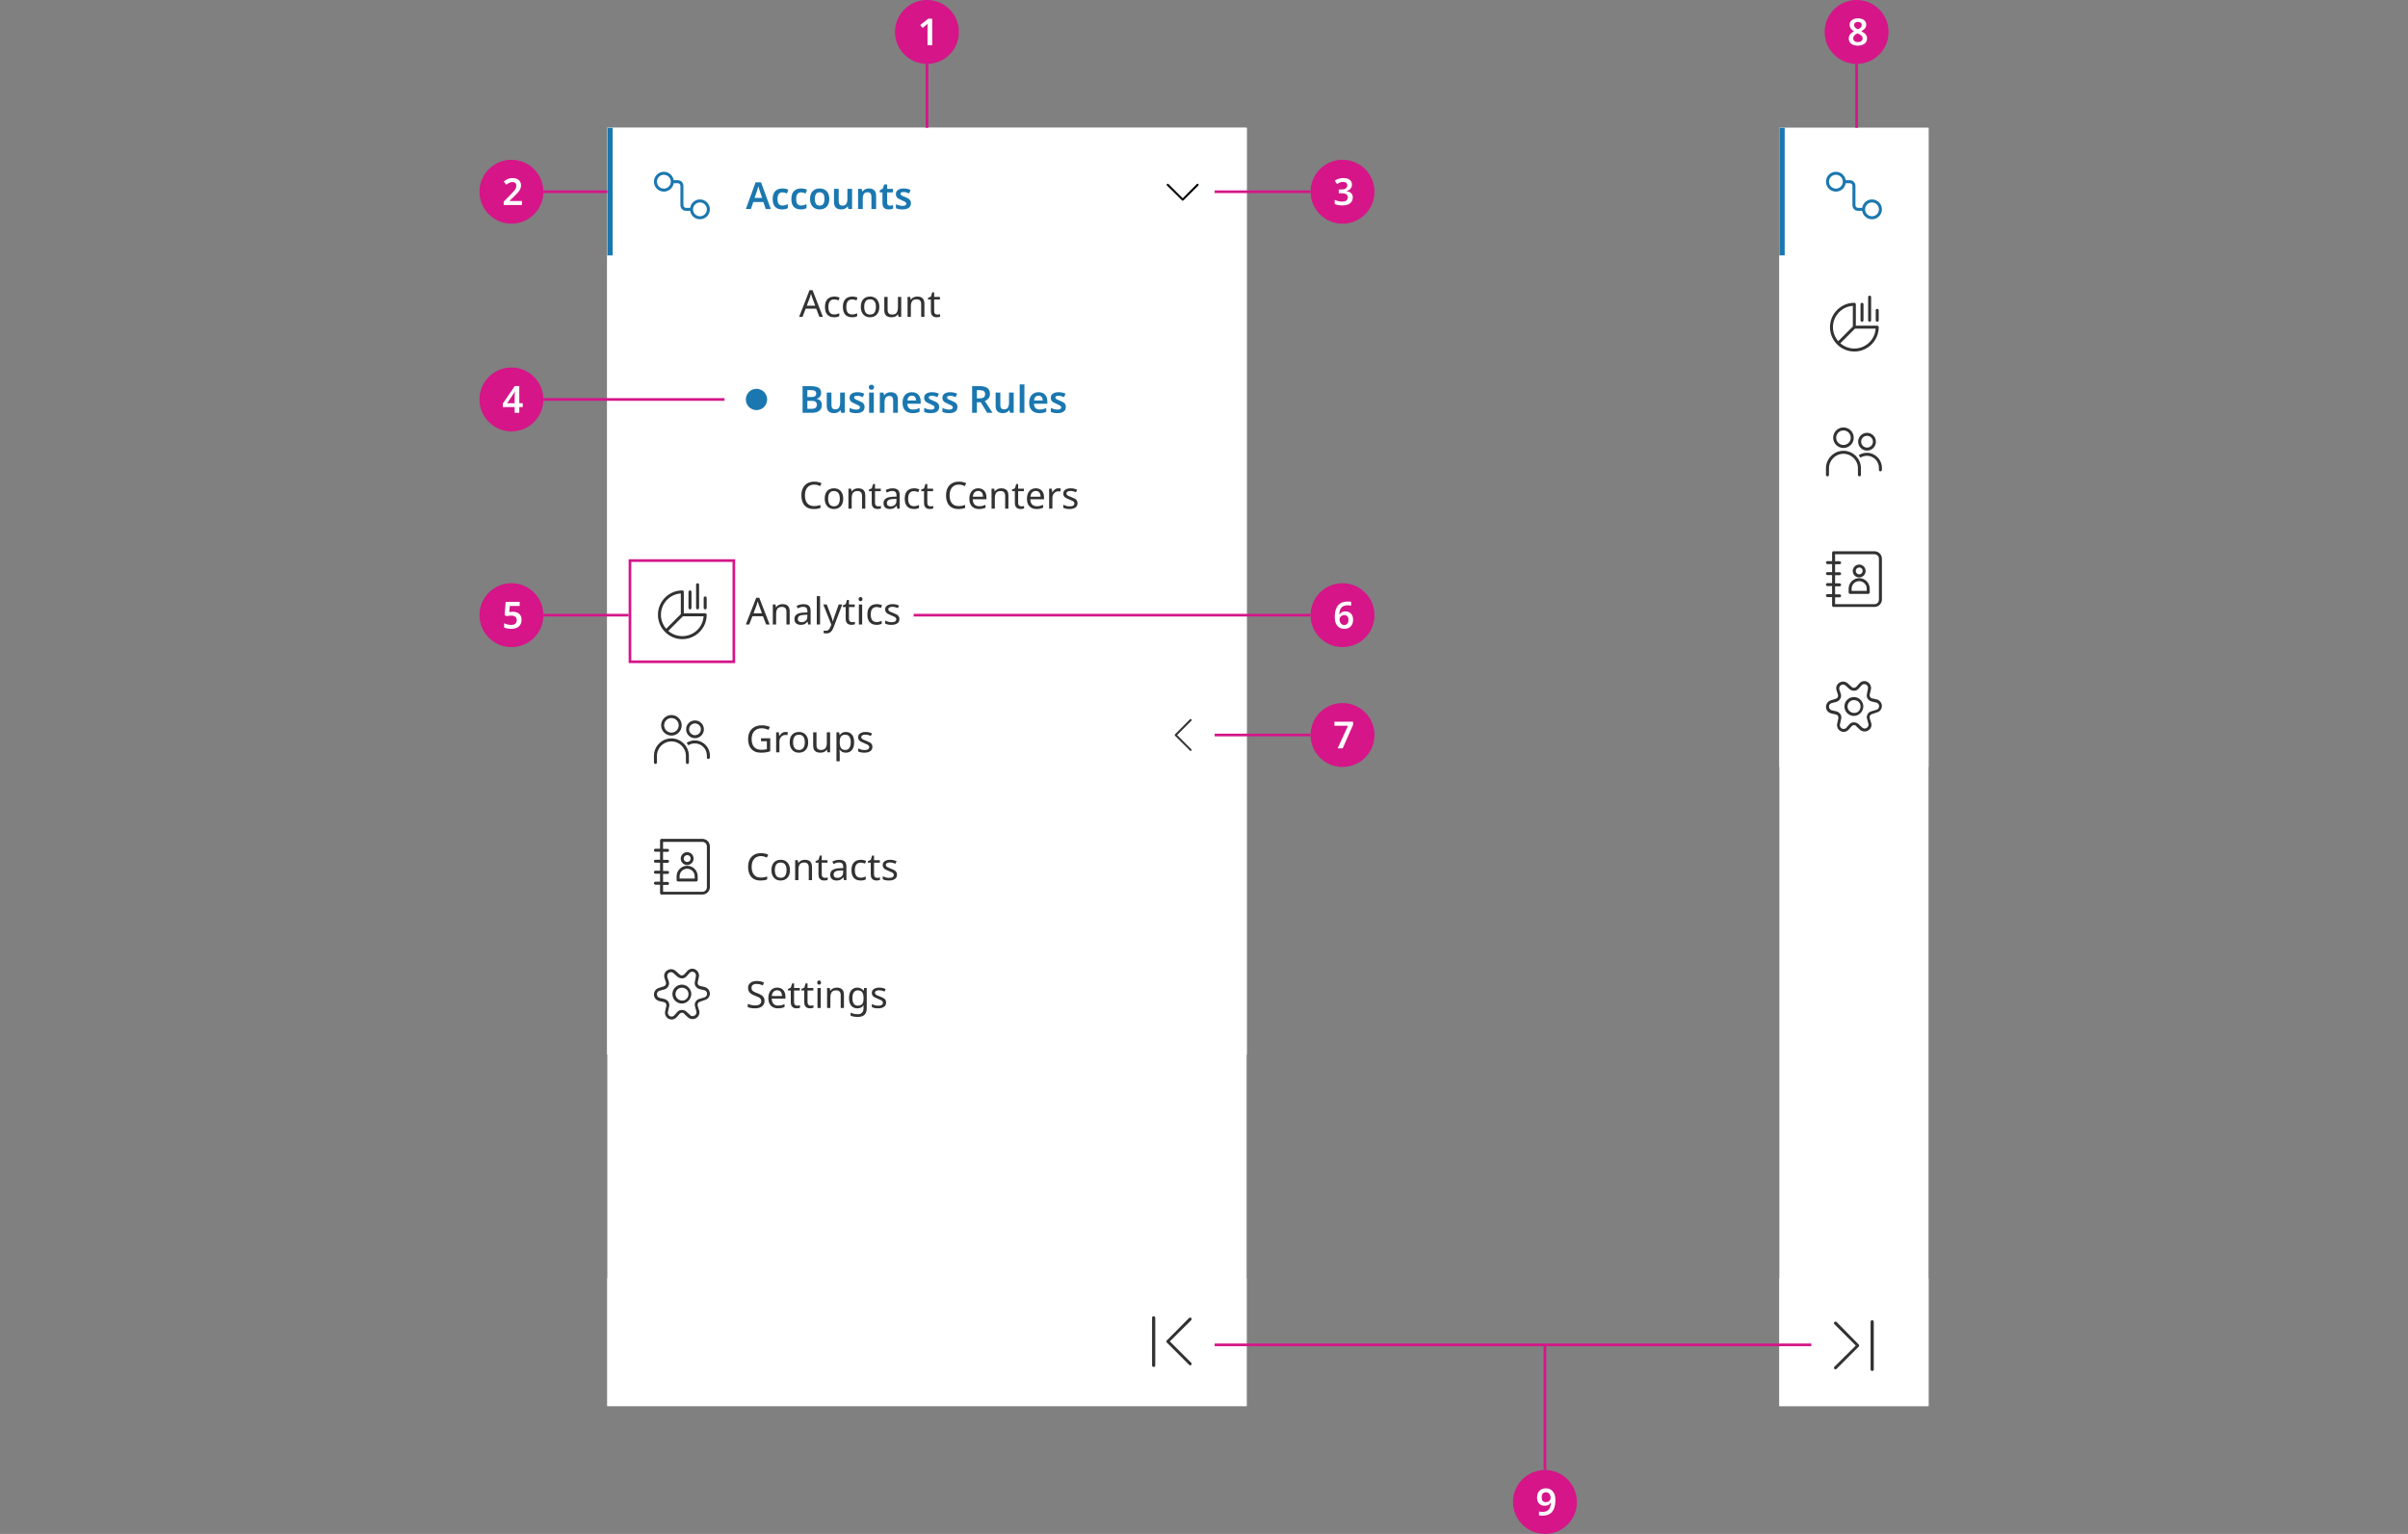 <svg width="904" height="576" viewBox="0 0 904 576" fill="none" xmlns="http://www.w3.org/2000/svg">
<rect x="0" y="0" width="904" height="576" fill="#808080" stroke="none"/>
<g clip-path="url(#clip0_9076_611715)">
<rect width="56" height="480" transform="translate(668 48)" fill="white"/>
<rect width="56" height="48" transform="translate(668 48)" fill="white"/>
<path fill-rule="evenodd" clip-rule="evenodd" d="M689.226 65.629C687.792 65.629 686.629 66.792 686.629 68.226C686.629 69.66 687.792 70.823 689.226 70.823C690.66 70.823 691.823 69.66 691.823 68.226C691.823 66.792 690.66 65.629 689.226 65.629ZM685.5 68.226C685.5 66.168 687.168 64.5 689.226 64.5C691.092 64.5 692.637 65.871 692.909 67.661H694.419C695.634 67.661 696.565 68.591 696.565 69.806V77.032C696.565 77.624 696.989 78.048 697.581 78.048H699.091C699.363 76.259 700.908 74.887 702.774 74.887C704.832 74.887 706.5 76.555 706.5 78.613C706.5 80.671 704.832 82.339 702.774 82.339C700.908 82.339 699.363 80.967 699.091 79.177H697.581C696.366 79.177 695.435 78.247 695.435 77.032V69.806C695.435 69.215 695.011 68.79 694.419 68.79H692.909C692.637 70.58 691.092 71.952 689.226 71.952C687.168 71.952 685.5 70.284 685.5 68.226ZM702.774 76.016C701.34 76.016 700.177 77.179 700.177 78.613C700.177 80.047 701.34 81.21 702.774 81.21C704.208 81.21 705.371 80.047 705.371 78.613C705.371 77.179 704.208 76.016 702.774 76.016Z" fill="#1B77AF"/>
<rect x="668" y="48" width="2" height="48" fill="#1B77AF"/>
<rect width="56" height="48" transform="translate(668 96)" fill="white"/>
<path d="M704.737 122.288H696.712V114.262C696.712 113.955 696.457 113.7 696.15 113.7C691.102 113.7 687 117.803 687 122.85C687 127.898 691.102 132 696.15 132C701.198 132 705.3 127.898 705.3 122.85C705.3 122.543 705.045 122.288 704.737 122.288ZM688.125 122.85C688.125 118.613 691.425 115.133 695.587 114.848V122.618L690.098 128.108C688.875 126.697 688.125 124.86 688.125 122.85ZM696.15 130.875C694.14 130.875 692.303 130.125 690.892 128.903L696.382 123.412H704.153C703.868 127.575 700.387 130.875 696.15 130.875Z" fill="#323232"/>
<path d="M699.03 120.825C699.338 120.825 699.593 120.57 699.593 120.263V114.262C699.593 113.955 699.338 113.7 699.03 113.7C698.723 113.7 698.467 113.955 698.467 114.262V120.263C698.467 120.57 698.723 120.825 699.03 120.825Z" fill="#323232"/>
<path d="M701.888 120.825C702.195 120.825 702.45 120.57 702.45 120.263V111.562C702.45 111.255 702.195 111 701.888 111C701.58 111 701.325 111.255 701.325 111.562V120.263C701.325 120.57 701.573 120.825 701.888 120.825Z" fill="#323232"/>
<path d="M704.737 115.965C704.43 115.965 704.175 116.22 704.175 116.528V120.255C704.175 120.562 704.43 120.818 704.737 120.818C705.045 120.818 705.3 120.562 705.3 120.255V116.535C705.3 116.22 705.045 115.965 704.737 115.965Z" fill="#323232"/>
<rect width="56" height="48" transform="translate(668 144)" fill="white"/>
<path fill-rule="evenodd" clip-rule="evenodd" d="M700.912 163.65C699.691 163.65 698.7 164.641 698.7 165.862C698.7 167.084 699.691 168.075 700.912 168.075C702.134 168.075 703.125 167.084 703.125 165.862C703.125 164.641 702.134 163.65 700.912 163.65ZM697.575 165.862C697.575 164.019 699.069 162.525 700.912 162.525C702.756 162.525 704.25 164.019 704.25 165.862C704.25 167.706 702.756 169.2 700.912 169.2C699.069 169.2 697.575 167.706 697.575 165.862Z" fill="#323232"/>
<path d="M698.434 171.852C699.131 171.413 699.962 171.15 700.837 171.15C703.371 171.15 705.375 173.218 705.375 175.688V176.437C705.375 176.748 705.627 177 705.937 177C706.248 177 706.5 176.748 706.5 176.437V175.687C706.5 172.607 704.003 170.025 700.837 170.025C699.71 170.025 698.648 170.37 697.765 170.945C698.01 171.23 698.234 171.533 698.434 171.852Z" fill="#323232"/>
<path fill-rule="evenodd" clip-rule="evenodd" d="M685.5 175.838C685.5 172.227 688.452 169.275 692.062 169.275C695.673 169.275 698.625 172.227 698.625 175.838V178.312C698.625 178.623 698.373 178.875 698.062 178.875C697.752 178.875 697.5 178.623 697.5 178.312V175.838C697.5 172.848 695.052 170.4 692.062 170.4C689.073 170.4 686.625 172.848 686.625 175.838V178.312C686.625 178.623 686.373 178.875 686.062 178.875C685.752 178.875 685.5 178.623 685.5 178.312V175.838Z" fill="#323232"/>
<path fill-rule="evenodd" clip-rule="evenodd" d="M692.062 161.625C690.551 161.625 689.325 162.851 689.325 164.363C689.325 165.874 690.551 167.1 692.062 167.1C693.574 167.1 694.8 165.874 694.8 164.363C694.8 162.851 693.574 161.625 692.062 161.625ZM688.2 164.363C688.2 162.229 689.929 160.5 692.062 160.5C694.196 160.5 695.925 162.229 695.925 164.363C695.925 166.496 694.196 168.225 692.062 168.225C689.929 168.225 688.2 166.496 688.2 164.363Z" fill="#323232"/>
<rect width="56" height="48" transform="translate(668 192)" fill="white"/>
<path d="M697.965 217.095C696.915 217.097 695.909 217.515 695.167 218.257C694.425 218.999 694.007 220.005 694.005 221.055V222.45C694.005 222.599 694.064 222.742 694.17 222.848C694.275 222.953 694.418 223.013 694.568 223.013H701.362C701.437 223.014 701.51 223 701.579 222.972C701.648 222.944 701.71 222.902 701.762 222.85C701.815 222.798 701.856 222.735 701.884 222.666C701.912 222.598 701.926 222.524 701.925 222.45V221.055C701.925 220.005 701.508 218.998 700.765 218.255C700.022 217.512 699.015 217.095 697.965 217.095ZM700.8 221.888H695.13V221.055C695.13 220.303 695.429 219.582 695.96 219.05C696.492 218.519 697.213 218.22 697.965 218.22C698.717 218.22 699.438 218.519 699.97 219.05C700.501 219.582 700.8 220.303 700.8 221.055V221.888Z" fill="#323232"/>
<path d="M703.688 207H688.358C688.208 207 688.065 207.059 687.96 207.165C687.854 207.27 687.795 207.413 687.795 207.562V210.705H686.062C685.913 210.705 685.77 210.764 685.665 210.87C685.559 210.975 685.5 211.118 685.5 211.267C685.5 211.417 685.559 211.56 685.665 211.665C685.77 211.771 685.913 211.83 686.062 211.83H687.795V214.83H686.062C685.913 214.83 685.77 214.889 685.665 214.995C685.559 215.1 685.5 215.243 685.5 215.392C685.5 215.542 685.559 215.685 685.665 215.79C685.77 215.896 685.913 215.955 686.062 215.955H687.795V218.955H686.062C685.913 218.955 685.77 219.014 685.665 219.12C685.559 219.225 685.5 219.368 685.5 219.517C685.5 219.667 685.559 219.81 685.665 219.915C685.77 220.021 685.913 220.08 686.062 220.08H687.795V223.08H686.062C685.913 223.08 685.77 223.139 685.665 223.245C685.559 223.35 685.5 223.493 685.5 223.642C685.5 223.792 685.559 223.935 685.665 224.04C685.77 224.146 685.913 224.205 686.062 224.205H687.795V227.347C687.795 227.497 687.854 227.64 687.96 227.745C688.065 227.851 688.208 227.91 688.358 227.91H703.688C704.418 227.91 705.12 227.626 705.645 227.118C706.17 226.61 706.477 225.918 706.5 225.188V209.812C706.5 209.067 706.204 208.351 705.676 207.824C705.149 207.296 704.433 207 703.688 207ZM705.375 225.188C705.375 225.635 705.197 226.064 704.881 226.381C704.564 226.697 704.135 226.875 703.688 226.875H688.92V224.295H690.608C690.757 224.295 690.9 224.236 691.005 224.13C691.111 224.025 691.17 223.882 691.17 223.733C691.17 223.583 691.111 223.44 691.005 223.335C690.9 223.229 690.757 223.17 690.608 223.17H688.92V220.17H690.608C690.757 220.17 690.9 220.111 691.005 220.005C691.111 219.9 691.17 219.757 691.17 219.608C691.17 219.458 691.111 219.315 691.005 219.21C690.9 219.104 690.757 219.045 690.608 219.045H688.92V216H690.608C690.757 216 690.9 215.941 691.005 215.835C691.111 215.73 691.17 215.587 691.17 215.438C691.17 215.288 691.111 215.145 691.005 215.04C690.9 214.934 690.757 214.875 690.608 214.875H688.92V211.875H690.608C690.757 211.875 690.9 211.816 691.005 211.71C691.111 211.605 691.17 211.462 691.17 211.312C691.17 211.163 691.111 211.02 691.005 210.915C690.9 210.809 690.757 210.75 690.608 210.75H688.92V208.125H703.688C704.135 208.125 704.564 208.303 704.881 208.619C705.197 208.936 705.375 209.365 705.375 209.812V225.188Z" fill="#323232"/>
<path d="M697.965 216.825C698.444 216.826 698.914 216.686 699.313 216.42C699.712 216.155 700.024 215.777 700.208 215.335C700.393 214.892 700.442 214.405 700.349 213.935C700.257 213.464 700.027 213.032 699.688 212.692C699.35 212.353 698.918 212.121 698.448 212.027C697.978 211.933 697.49 211.981 697.047 212.164C696.604 212.347 696.225 212.657 695.959 213.056C695.692 213.454 695.55 213.923 695.55 214.403C695.55 215.044 695.804 215.659 696.257 216.113C696.71 216.567 697.324 216.823 697.965 216.825ZM697.965 213.075C698.221 213.074 698.471 213.148 698.685 213.288C698.898 213.429 699.066 213.629 699.166 213.864C699.266 214.099 699.295 214.359 699.248 214.61C699.201 214.861 699.081 215.093 698.903 215.277C698.725 215.46 698.496 215.587 698.246 215.641C697.996 215.695 697.736 215.674 697.498 215.58C697.26 215.487 697.055 215.325 696.909 215.116C696.762 214.906 696.681 214.658 696.675 214.403C696.675 214.06 696.811 213.731 697.052 213.488C697.294 213.245 697.622 213.107 697.965 213.105V213.075Z" fill="#323232"/>
<rect width="56" height="48" transform="translate(668 240)" fill="white"/>
<path d="M696 268.835C695.4 268.835 694.8 268.685 694.275 268.385C692.55 267.485 691.95 265.31 692.85 263.585C693.825 261.86 695.925 261.26 697.65 262.16C698.475 262.61 699.075 263.36 699.375 264.26C699.675 265.16 699.525 266.135 699.075 266.96C698.625 267.785 697.875 268.385 696.975 268.685C696.675 268.76 696.3 268.835 696 268.835ZM693.9 264.11C693.225 265.31 693.675 266.735 694.875 267.41C695.475 267.71 696.075 267.785 696.75 267.635C697.35 267.485 697.875 267.035 698.175 266.51C698.475 265.91 698.55 265.31 698.4 264.635C698.25 264.035 697.8 263.51 697.275 263.21C696 262.535 694.5 262.985 693.9 264.11Z" fill="#323232"/>
<path d="M692.175 274.835C691.725 274.835 691.35 274.76 690.975 274.535C690 274.01 689.475 272.885 689.7 271.76L690.15 269.735C690.225 269.435 690.15 269.06 690 268.835C689.85 268.535 689.55 268.385 689.25 268.31L687.6 267.935C686.325 267.635 685.5 266.66 685.5 265.46C685.5 264.335 686.25 263.285 687.3 262.985L689.175 262.385C689.475 262.31 689.775 262.085 689.925 261.785C690.075 261.485 690.075 261.185 690 260.885L689.475 259.235C689.1 258.11 689.55 256.91 690.6 256.31C691.575 255.71 692.85 255.86 693.675 256.61L695.175 257.96C695.4 258.185 695.7 258.335 696.075 258.26C696.375 258.26 696.675 258.11 696.9 257.885L698.025 256.61C698.85 255.71 700.125 255.485 701.1 256.085C702.075 256.61 702.6 257.81 702.375 258.86L701.925 260.81C701.85 261.11 701.925 261.485 702.075 261.71C702.225 262.01 702.525 262.16 702.825 262.235L704.475 262.61C705.6 262.835 706.425 263.885 706.5 265.01C706.5 266.135 705.825 267.185 704.7 267.485L702.75 268.16C702.45 268.235 702.15 268.46 702 268.76C701.85 269.06 701.85 269.36 701.925 269.735L702.45 271.385C702.825 272.51 702.375 273.71 701.325 274.31C700.35 274.91 699.075 274.76 698.25 274.01L696.825 272.66C696.675 272.36 696.375 272.285 696 272.285C695.7 272.285 695.4 272.435 695.175 272.66L694.05 273.935C693.525 274.535 692.85 274.835 692.175 274.835ZM691.875 257.06C691.65 257.06 691.35 257.135 691.125 257.285C690.6 257.585 690.375 258.26 690.525 258.935L691.05 260.51C691.275 261.11 691.2 261.785 690.9 262.31C690.6 262.91 690.15 263.285 689.55 263.51L687.6 264.035C687 264.185 686.55 264.785 686.625 265.385C686.625 266.06 687.075 266.585 687.75 266.735L689.4 267.11C690 267.26 690.525 267.635 690.9 268.16C691.275 268.685 691.35 269.36 691.2 269.96L690.75 271.985C690.6 272.585 690.9 273.26 691.425 273.56C692.025 273.86 692.7 273.785 693.15 273.26L694.275 271.985C694.725 271.535 695.25 271.235 695.925 271.235C696.6 271.235 697.2 271.46 697.65 271.835L699.075 273.185C699.525 273.635 700.2 273.71 700.8 273.335C701.4 272.96 701.625 272.285 701.4 271.685L700.95 270.035C700.725 269.435 700.8 268.76 701.1 268.235C701.4 267.71 701.85 267.26 702.525 267.11L704.475 266.51C705.075 266.36 705.45 265.76 705.45 265.16C705.45 264.485 705 263.96 704.325 263.81L702.675 263.435C702.075 263.285 701.55 262.91 701.175 262.385C700.8 261.86 700.725 261.185 700.875 260.585L701.25 258.635C701.4 258.035 701.1 257.36 700.575 257.06C699.975 256.76 699.3 256.835 698.85 257.36L697.725 258.635C697.275 259.085 696.75 259.385 696.075 259.385C695.4 259.385 694.875 259.16 694.35 258.785L692.85 257.435C692.55 257.21 692.25 257.06 691.875 257.06Z" fill="#323232"/>
<rect width="56" height="48" transform="translate(668 480)" fill="white"/>
<path d="M702.844 495.75C702.544 495.75 702.244 495.975 702.244 496.35V514.2C702.244 514.5 702.469 514.8 702.844 514.8C703.219 514.8 703.444 514.575 703.444 514.2V496.35C703.369 495.975 703.144 495.75 702.844 495.75Z" fill="#323232"/>
<path d="M689.494 496.425C689.269 496.2 688.894 496.2 688.669 496.425C688.444 496.65 688.444 497.025 688.669 497.25L696.694 505.275L688.669 513.225C688.444 513.45 688.444 513.825 688.669 514.05C688.744 514.125 688.894 514.2 689.044 514.2C689.194 514.2 689.344 514.125 689.419 514.05L697.819 505.65C697.894 505.575 697.969 505.425 697.969 505.275C697.969 505.125 697.894 504.975 697.819 504.9L689.494 496.425Z" fill="#323232"/>
</g>
<rect width="240" height="480" transform="translate(228 48)" fill="white"/>
<rect width="240" height="348" transform="translate(228 48)" fill="white"/>
<rect width="240" height="48" transform="translate(228 48)" fill="white"/>
<path fill-rule="evenodd" clip-rule="evenodd" d="M249.226 65.629C247.792 65.629 246.629 66.792 246.629 68.226C246.629 69.66 247.792 70.823 249.226 70.823C250.66 70.823 251.823 69.66 251.823 68.226C251.823 66.792 250.66 65.629 249.226 65.629ZM245.5 68.226C245.5 66.168 247.168 64.5 249.226 64.5C251.092 64.5 252.637 65.871 252.909 67.661H254.419C255.634 67.661 256.565 68.591 256.565 69.806V77.032C256.565 77.624 256.989 78.048 257.581 78.048H259.091C259.363 76.259 260.908 74.887 262.774 74.887C264.832 74.887 266.5 76.555 266.5 78.613C266.5 80.671 264.832 82.339 262.774 82.339C260.908 82.339 259.363 80.967 259.091 79.177H257.581C256.366 79.177 255.435 78.247 255.435 77.032V69.806C255.435 69.215 255.011 68.79 254.419 68.79H252.909C252.637 70.58 251.092 71.952 249.226 71.952C247.168 71.952 245.5 70.284 245.5 68.226ZM262.774 76.016C261.34 76.016 260.177 77.179 260.177 78.613C260.177 80.047 261.34 81.21 262.774 81.21C264.208 81.21 265.371 80.047 265.371 78.613C265.371 77.179 264.208 76.016 262.774 76.016Z" fill="#1B77AF"/>
<path d="M287.476 78.5L286.566 75.854H282.8L281.904 78.5H280L283.668 68.462H285.712L289.38 78.5H287.476ZM286.104 74.314L285.236 71.738C285.199 71.617 285.143 71.444 285.068 71.22C284.993 70.987 284.923 70.753 284.858 70.52C284.793 70.277 284.737 70.077 284.69 69.918C284.643 70.114 284.583 70.333 284.508 70.576C284.443 70.819 284.377 71.047 284.312 71.262C284.256 71.477 284.209 71.635 284.172 71.738L283.29 74.314H286.104ZM293.593 78.64C292.51 78.64 291.651 78.327 291.017 77.702C290.391 77.077 290.079 76.092 290.079 74.748C290.079 73.815 290.233 73.059 290.541 72.48C290.858 71.892 291.292 71.463 291.843 71.192C292.393 70.912 293.023 70.772 293.733 70.772C294.199 70.772 294.619 70.819 294.993 70.912C295.375 71.005 295.697 71.117 295.959 71.248L295.441 72.634C295.142 72.522 294.848 72.429 294.559 72.354C294.269 72.27 293.994 72.228 293.733 72.228C292.501 72.228 291.885 73.063 291.885 74.734C291.885 75.546 292.039 76.157 292.347 76.568C292.664 76.979 293.117 77.184 293.705 77.184C294.125 77.184 294.498 77.133 294.825 77.03C295.161 76.927 295.473 76.787 295.763 76.61V78.136C295.473 78.313 295.161 78.439 294.825 78.514C294.489 78.598 294.078 78.64 293.593 78.64ZM300.606 78.64C299.524 78.64 298.665 78.327 298.03 77.702C297.405 77.077 297.092 76.092 297.092 74.748C297.092 73.815 297.246 73.059 297.554 72.48C297.872 71.892 298.306 71.463 298.856 71.192C299.407 70.912 300.037 70.772 300.746 70.772C301.213 70.772 301.633 70.819 302.006 70.912C302.389 71.005 302.711 71.117 302.972 71.248L302.454 72.634C302.156 72.522 301.862 72.429 301.572 72.354C301.283 72.27 301.008 72.228 300.746 72.228C299.514 72.228 298.898 73.063 298.898 74.734C298.898 75.546 299.052 76.157 299.36 76.568C299.678 76.979 300.13 77.184 300.718 77.184C301.138 77.184 301.512 77.133 301.838 77.03C302.174 76.927 302.487 76.787 302.776 76.61V78.136C302.487 78.313 302.174 78.439 301.838 78.514C301.502 78.598 301.092 78.64 300.606 78.64ZM311.33 74.692C311.33 75.952 311.003 76.927 310.35 77.618C309.697 78.299 308.81 78.64 307.69 78.64C306.999 78.64 306.383 78.486 305.842 78.178C305.301 77.87 304.876 77.422 304.568 76.834C304.26 76.246 304.106 75.532 304.106 74.692C304.106 73.432 304.428 72.466 305.072 71.794C305.725 71.113 306.612 70.772 307.732 70.772C308.432 70.772 309.053 70.926 309.594 71.234C310.135 71.533 310.56 71.976 310.868 72.564C311.176 73.143 311.33 73.852 311.33 74.692ZM305.912 74.692C305.912 75.495 306.052 76.115 306.332 76.554C306.621 76.993 307.083 77.212 307.718 77.212C308.343 77.212 308.801 76.993 309.09 76.554C309.379 76.115 309.524 75.495 309.524 74.692C309.524 73.889 309.379 73.273 309.09 72.844C308.801 72.415 308.339 72.2 307.704 72.2C307.069 72.2 306.612 72.415 306.332 72.844C306.052 73.273 305.912 73.889 305.912 74.692ZM319.888 70.912V78.5H318.502L318.264 77.52H318.18C317.937 77.912 317.601 78.197 317.172 78.374C316.742 78.551 316.29 78.64 315.814 78.64C314.964 78.64 314.297 78.421 313.812 77.982C313.336 77.543 313.098 76.839 313.098 75.868V70.912H314.862V75.518C314.862 76.087 314.974 76.512 315.198 76.792C315.422 77.072 315.776 77.212 316.262 77.212C316.971 77.212 317.456 76.988 317.718 76.54C317.988 76.092 318.124 75.453 318.124 74.622V70.912H319.888ZM326.196 70.772C327.045 70.772 327.708 70.991 328.184 71.43C328.669 71.869 328.912 72.578 328.912 73.558V78.5H327.148V73.908C327.148 73.339 327.036 72.914 326.812 72.634C326.588 72.345 326.233 72.2 325.748 72.2C325.039 72.2 324.553 72.424 324.292 72.872C324.031 73.32 323.9 73.959 323.9 74.79V78.5H322.136V70.912H323.494L323.746 71.906H323.844C324.087 71.514 324.418 71.229 324.838 71.052C325.267 70.865 325.72 70.772 326.196 70.772ZM334.058 77.226C334.273 77.226 334.483 77.207 334.688 77.17C334.903 77.123 335.099 77.072 335.276 77.016V78.332C335.09 78.425 334.847 78.5 334.548 78.556C334.25 78.612 333.937 78.64 333.61 78.64C333.172 78.64 332.775 78.57 332.42 78.43C332.075 78.29 331.8 78.043 331.594 77.688C331.389 77.333 331.286 76.834 331.286 76.19V72.242H330.264V71.472L331.384 70.856L331.944 69.246H333.05V70.912H335.206V72.242H333.05V76.176C333.05 76.531 333.144 76.797 333.33 76.974C333.526 77.142 333.769 77.226 334.058 77.226ZM341.972 76.302C341.972 77.067 341.697 77.651 341.146 78.052C340.605 78.444 339.825 78.64 338.808 78.64C338.276 78.64 337.819 78.603 337.436 78.528C337.063 78.453 336.699 78.337 336.344 78.178V76.68C336.717 76.857 337.128 77.007 337.576 77.128C338.033 77.249 338.463 77.31 338.864 77.31C339.349 77.31 339.699 77.235 339.914 77.086C340.129 76.937 340.236 76.736 340.236 76.484C340.236 76.335 340.194 76.204 340.11 76.092C340.026 75.971 339.863 75.84 339.62 75.7C339.377 75.56 339.009 75.387 338.514 75.182C338.029 74.986 337.623 74.79 337.296 74.594C336.979 74.398 336.736 74.165 336.568 73.894C336.409 73.623 336.33 73.273 336.33 72.844C336.33 72.163 336.601 71.649 337.142 71.304C337.683 70.949 338.397 70.772 339.284 70.772C339.751 70.772 340.189 70.819 340.6 70.912C341.02 71.005 341.44 71.145 341.86 71.332L341.3 72.634C340.945 72.485 340.6 72.359 340.264 72.256C339.928 72.153 339.583 72.102 339.228 72.102C338.453 72.102 338.066 72.321 338.066 72.76C338.066 72.919 338.113 73.054 338.206 73.166C338.309 73.278 338.481 73.399 338.724 73.53C338.976 73.651 339.331 73.801 339.788 73.978C340.236 74.155 340.623 74.342 340.95 74.538C341.277 74.725 341.529 74.958 341.706 75.238C341.883 75.509 341.972 75.863 341.972 76.302Z" fill="#1B77AF"/>
<path d="M444.012 75.362C443.912 75.362 443.812 75.312 443.762 75.263L438.113 69.662C437.962 69.513 437.962 69.263 438.113 69.112C438.263 68.963 438.512 68.963 438.662 69.112L444.012 74.463L449.312 69.112C449.462 68.963 449.713 68.963 449.863 69.112C450.012 69.263 450.012 69.513 449.863 69.662L444.262 75.263C444.162 75.312 444.112 75.362 444.012 75.362Z" fill="black"/>
<rect x="228" y="48" width="2" height="48" fill="#1B77AF"/>
<rect width="240" height="36" transform="translate(228 96)" fill="white"/>
<path d="M307.63 119L306.426 115.906H302.464L301.274 119H300L303.906 108.962H305.04L308.932 119H307.63ZM306.048 114.786L304.928 111.762C304.9 111.687 304.853 111.552 304.788 111.356C304.723 111.16 304.657 110.959 304.592 110.754C304.536 110.539 304.489 110.376 304.452 110.264C304.377 110.553 304.298 110.838 304.214 111.118C304.139 111.389 304.074 111.603 304.018 111.762L302.884 114.786H306.048ZM313.141 119.14C312.469 119.14 311.877 119.005 311.363 118.734C310.85 118.463 310.444 118.043 310.145 117.474C309.856 116.905 309.711 116.177 309.711 115.29C309.711 114.366 309.861 113.615 310.159 113.036C310.467 112.457 310.887 112.033 311.419 111.762C311.951 111.491 312.553 111.356 313.225 111.356C313.599 111.356 313.963 111.398 314.317 111.482C314.681 111.557 314.975 111.65 315.199 111.762L314.821 112.784C314.597 112.7 314.336 112.621 314.037 112.546C313.739 112.471 313.459 112.434 313.197 112.434C311.723 112.434 310.985 113.381 310.985 115.276C310.985 116.181 311.163 116.877 311.517 117.362C311.881 117.838 312.418 118.076 313.127 118.076C313.529 118.076 313.888 118.034 314.205 117.95C314.523 117.866 314.812 117.763 315.073 117.642V118.734C314.821 118.865 314.541 118.963 314.233 119.028C313.935 119.103 313.571 119.14 313.141 119.14ZM319.868 119.14C319.196 119.14 318.603 119.005 318.09 118.734C317.577 118.463 317.171 118.043 316.872 117.474C316.583 116.905 316.438 116.177 316.438 115.29C316.438 114.366 316.587 113.615 316.886 113.036C317.194 112.457 317.614 112.033 318.146 111.762C318.678 111.491 319.28 111.356 319.952 111.356C320.325 111.356 320.689 111.398 321.044 111.482C321.408 111.557 321.702 111.65 321.926 111.762L321.548 112.784C321.324 112.7 321.063 112.621 320.764 112.546C320.465 112.471 320.185 112.434 319.924 112.434C318.449 112.434 317.712 113.381 317.712 115.276C317.712 116.181 317.889 116.877 318.244 117.362C318.608 117.838 319.145 118.076 319.854 118.076C320.255 118.076 320.615 118.034 320.932 117.95C321.249 117.866 321.539 117.763 321.8 117.642V118.734C321.548 118.865 321.268 118.963 320.96 119.028C320.661 119.103 320.297 119.14 319.868 119.14ZM330.109 115.234C330.109 116.475 329.791 117.437 329.157 118.118C328.531 118.799 327.682 119.14 326.609 119.14C325.946 119.14 325.353 118.991 324.831 118.692C324.317 118.384 323.911 117.941 323.613 117.362C323.314 116.774 323.165 116.065 323.165 115.234C323.165 113.993 323.473 113.036 324.089 112.364C324.714 111.692 325.568 111.356 326.651 111.356C327.323 111.356 327.92 111.51 328.443 111.818C328.965 112.117 329.371 112.555 329.661 113.134C329.959 113.703 330.109 114.403 330.109 115.234ZM324.439 115.234C324.439 116.121 324.611 116.825 324.957 117.348C325.311 117.861 325.871 118.118 326.637 118.118C327.393 118.118 327.948 117.861 328.303 117.348C328.657 116.825 328.835 116.121 328.835 115.234C328.835 114.347 328.657 113.652 328.303 113.148C327.948 112.644 327.388 112.392 326.623 112.392C325.857 112.392 325.302 112.644 324.957 113.148C324.611 113.652 324.439 114.347 324.439 115.234ZM338.333 111.496V119H337.325L337.143 118.006H337.087C336.844 118.398 336.508 118.687 336.079 118.874C335.65 119.051 335.192 119.14 334.707 119.14C333.802 119.14 333.12 118.925 332.663 118.496C332.206 118.057 331.977 117.362 331.977 116.41V111.496H333.223V116.326C333.223 117.521 333.778 118.118 334.889 118.118C335.72 118.118 336.294 117.885 336.611 117.418C336.938 116.951 337.101 116.279 337.101 115.402V111.496H338.333ZM344.327 111.356C345.223 111.356 345.9 111.575 346.357 112.014C346.815 112.453 347.043 113.153 347.043 114.114V119H345.825V114.198C345.825 112.994 345.265 112.392 344.145 112.392C343.315 112.392 342.741 112.625 342.423 113.092C342.106 113.559 341.947 114.231 341.947 115.108V119H340.715V111.496H341.709L341.891 112.518H341.961C342.204 112.126 342.54 111.837 342.969 111.65C343.399 111.454 343.851 111.356 344.327 111.356ZM351.876 118.132C352.062 118.132 352.254 118.118 352.45 118.09C352.646 118.062 352.804 118.025 352.926 117.978V118.916C352.795 118.981 352.608 119.033 352.366 119.07C352.123 119.117 351.89 119.14 351.666 119.14C351.274 119.14 350.91 119.075 350.574 118.944C350.247 118.804 349.981 118.566 349.776 118.23C349.57 117.894 349.468 117.423 349.468 116.816V112.448H348.404V111.86L349.482 111.37L349.972 109.774H350.7V111.496H352.87V112.448H350.7V116.788C350.7 117.245 350.807 117.586 351.022 117.81C351.246 118.025 351.53 118.132 351.876 118.132Z" fill="#323232"/>
<rect width="240" height="36" transform="translate(228 132)" fill="white"/>
<circle cx="284" cy="150" r="4" fill="#1B77AF"/>
<path d="M301.302 145.004H304.312C305.609 145.004 306.589 145.191 307.252 145.564C307.924 145.937 308.26 146.586 308.26 147.51C308.26 148.089 308.115 148.574 307.826 148.966C307.537 149.349 307.121 149.591 306.58 149.694V149.764C306.944 149.839 307.271 149.96 307.56 150.128C307.859 150.296 308.097 150.543 308.274 150.87C308.451 151.187 308.54 151.607 308.54 152.13C308.54 153.035 308.218 153.74 307.574 154.244C306.93 154.748 306.057 155 304.956 155H301.302V145.004ZM303.094 149.078H304.55C305.259 149.078 305.745 148.966 306.006 148.742C306.277 148.509 306.412 148.177 306.412 147.748C306.412 147.3 306.249 146.978 305.922 146.782C305.605 146.586 305.101 146.488 304.41 146.488H303.094V149.078ZM303.094 150.52V153.502H304.718C305.446 153.502 305.95 153.362 306.23 153.082C306.519 152.793 306.664 152.419 306.664 151.962C306.664 151.523 306.515 151.173 306.216 150.912C305.927 150.651 305.399 150.52 304.634 150.52H303.094ZM317.165 147.412V155H315.779L315.541 154.02H315.457C315.214 154.412 314.878 154.697 314.449 154.874C314.02 155.051 313.567 155.14 313.091 155.14C312.242 155.14 311.574 154.921 311.089 154.482C310.613 154.043 310.375 153.339 310.375 152.368V147.412H312.139V152.018C312.139 152.587 312.251 153.012 312.475 153.292C312.699 153.572 313.054 153.712 313.539 153.712C314.248 153.712 314.734 153.488 314.995 153.04C315.266 152.592 315.401 151.953 315.401 151.122V147.412H317.165ZM324.579 152.802C324.579 153.567 324.304 154.151 323.753 154.552C323.212 154.944 322.433 155.14 321.415 155.14C320.883 155.14 320.426 155.103 320.043 155.028C319.67 154.953 319.306 154.837 318.951 154.678V153.18C319.325 153.357 319.735 153.507 320.183 153.628C320.641 153.749 321.07 153.81 321.471 153.81C321.957 153.81 322.307 153.735 322.521 153.586C322.736 153.437 322.843 153.236 322.843 152.984C322.843 152.835 322.801 152.704 322.717 152.592C322.633 152.471 322.47 152.34 322.227 152.2C321.985 152.06 321.616 151.887 321.121 151.682C320.636 151.486 320.23 151.29 319.903 151.094C319.586 150.898 319.343 150.665 319.175 150.394C319.017 150.123 318.937 149.773 318.937 149.344C318.937 148.663 319.208 148.149 319.749 147.804C320.291 147.449 321.005 147.272 321.891 147.272C322.358 147.272 322.797 147.319 323.207 147.412C323.627 147.505 324.047 147.645 324.467 147.832L323.907 149.134C323.553 148.985 323.207 148.859 322.871 148.756C322.535 148.653 322.19 148.602 321.835 148.602C321.061 148.602 320.673 148.821 320.673 149.26C320.673 149.419 320.72 149.554 320.813 149.666C320.916 149.778 321.089 149.899 321.331 150.03C321.583 150.151 321.938 150.301 322.395 150.478C322.843 150.655 323.231 150.842 323.557 151.038C323.884 151.225 324.136 151.458 324.313 151.738C324.491 152.009 324.579 152.363 324.579 152.802ZM327.159 144.486C327.42 144.486 327.649 144.556 327.845 144.696C328.041 144.827 328.139 145.065 328.139 145.41C328.139 145.755 328.041 145.998 327.845 146.138C327.649 146.278 327.42 146.348 327.159 146.348C326.888 146.348 326.655 146.278 326.459 146.138C326.272 145.998 326.179 145.755 326.179 145.41C326.179 145.065 326.272 144.827 326.459 144.696C326.655 144.556 326.888 144.486 327.159 144.486ZM328.041 147.412V155H326.277V147.412H328.041ZM334.356 147.272C335.205 147.272 335.868 147.491 336.344 147.93C336.829 148.369 337.072 149.078 337.072 150.058V155H335.308V150.408C335.308 149.839 335.196 149.414 334.972 149.134C334.748 148.845 334.393 148.7 333.908 148.7C333.199 148.7 332.713 148.924 332.452 149.372C332.191 149.82 332.06 150.459 332.06 151.29V155H330.296V147.412H331.654L331.906 148.406H332.004C332.247 148.014 332.578 147.729 332.998 147.552C333.427 147.365 333.88 147.272 334.356 147.272ZM342.331 147.272C343.348 147.272 344.151 147.575 344.739 148.182C345.336 148.789 345.635 149.633 345.635 150.716V151.612H340.623C340.641 152.303 340.833 152.839 341.197 153.222C341.561 153.595 342.065 153.782 342.709 153.782C343.194 153.782 343.633 153.735 344.025 153.642C344.417 153.539 344.818 153.395 345.229 153.208V154.622C344.855 154.799 344.468 154.93 344.067 155.014C343.665 155.098 343.185 155.14 342.625 155.14C341.878 155.14 341.22 155 340.651 154.72C340.081 154.431 339.633 154.001 339.307 153.432C338.989 152.853 338.831 152.13 338.831 151.262C338.831 149.965 339.148 148.975 339.783 148.294C340.427 147.613 341.276 147.272 342.331 147.272ZM342.331 148.574C341.855 148.574 341.467 148.728 341.169 149.036C340.879 149.335 340.711 149.783 340.665 150.38H343.927C343.917 149.857 343.782 149.428 343.521 149.092C343.269 148.747 342.872 148.574 342.331 148.574ZM352.579 152.802C352.579 153.567 352.304 154.151 351.753 154.552C351.212 154.944 350.433 155.14 349.415 155.14C348.883 155.14 348.426 155.103 348.043 155.028C347.67 154.953 347.306 154.837 346.951 154.678V153.18C347.325 153.357 347.735 153.507 348.183 153.628C348.641 153.749 349.07 153.81 349.471 153.81C349.957 153.81 350.307 153.735 350.521 153.586C350.736 153.437 350.843 153.236 350.843 152.984C350.843 152.835 350.801 152.704 350.717 152.592C350.633 152.471 350.47 152.34 350.227 152.2C349.985 152.06 349.616 151.887 349.121 151.682C348.636 151.486 348.23 151.29 347.903 151.094C347.586 150.898 347.343 150.665 347.175 150.394C347.017 150.123 346.937 149.773 346.937 149.344C346.937 148.663 347.208 148.149 347.749 147.804C348.291 147.449 349.005 147.272 349.891 147.272C350.358 147.272 350.797 147.319 351.207 147.412C351.627 147.505 352.047 147.645 352.467 147.832L351.907 149.134C351.553 148.985 351.207 148.859 350.871 148.756C350.535 148.653 350.19 148.602 349.835 148.602C349.061 148.602 348.673 148.821 348.673 149.26C348.673 149.419 348.72 149.554 348.813 149.666C348.916 149.778 349.089 149.899 349.331 150.03C349.583 150.151 349.938 150.301 350.395 150.478C350.843 150.655 351.231 150.842 351.557 151.038C351.884 151.225 352.136 151.458 352.313 151.738C352.491 152.009 352.579 152.363 352.579 152.802ZM359.443 152.802C359.443 153.567 359.167 154.151 358.617 154.552C358.075 154.944 357.296 155.14 356.279 155.14C355.747 155.14 355.289 155.103 354.907 155.028C354.533 154.953 354.169 154.837 353.815 154.678V153.18C354.188 153.357 354.599 153.507 355.047 153.628C355.504 153.749 355.933 153.81 356.335 153.81C356.82 153.81 357.17 153.735 357.385 153.586C357.599 153.437 357.707 153.236 357.707 152.984C357.707 152.835 357.665 152.704 357.581 152.592C357.497 152.471 357.333 152.34 357.091 152.2C356.848 152.06 356.479 151.887 355.985 151.682C355.499 151.486 355.093 151.29 354.767 151.094C354.449 150.898 354.207 150.665 354.039 150.394C353.88 150.123 353.801 149.773 353.801 149.344C353.801 148.663 354.071 148.149 354.613 147.804C355.154 147.449 355.868 147.272 356.755 147.272C357.221 147.272 357.66 147.319 358.071 147.412C358.491 147.505 358.911 147.645 359.331 147.832L358.771 149.134C358.416 148.985 358.071 148.859 357.735 148.756C357.399 148.653 357.053 148.602 356.699 148.602C355.924 148.602 355.537 148.821 355.537 149.26C355.537 149.419 355.583 149.554 355.677 149.666C355.779 149.778 355.952 149.899 356.195 150.03C356.447 150.151 356.801 150.301 357.259 150.478C357.707 150.655 358.094 150.842 358.421 151.038C358.747 151.225 358.999 151.458 359.177 151.738C359.354 152.009 359.443 152.363 359.443 152.802ZM367.787 145.004C369.103 145.004 370.073 145.247 370.699 145.732C371.333 146.217 371.651 146.955 371.651 147.944C371.651 148.429 371.557 148.845 371.371 149.19C371.193 149.535 370.955 149.825 370.657 150.058C370.367 150.282 370.059 150.464 369.733 150.604L372.603 155H370.587L368.193 151.052H366.737V155H364.945V145.004H367.787ZM367.675 146.502H366.737V149.582H367.731C368.477 149.582 369.014 149.451 369.341 149.19C369.667 148.919 369.831 148.523 369.831 148C369.831 147.459 369.653 147.076 369.299 146.852C368.953 146.619 368.412 146.502 367.675 146.502ZM380.561 147.412V155H379.175L378.937 154.02H378.853C378.611 154.412 378.275 154.697 377.845 154.874C377.416 155.051 376.963 155.14 376.487 155.14C375.638 155.14 374.971 154.921 374.485 154.482C374.009 154.043 373.771 153.339 373.771 152.368V147.412H375.535V152.018C375.535 152.587 375.647 153.012 375.871 153.292C376.095 153.572 376.45 153.712 376.935 153.712C377.645 153.712 378.13 153.488 378.391 153.04C378.662 152.592 378.797 151.953 378.797 151.122V147.412H380.561ZM384.574 155H382.81V144.36H384.574V155ZM389.881 147.272C390.899 147.272 391.701 147.575 392.289 148.182C392.887 148.789 393.185 149.633 393.185 150.716V151.612H388.173C388.192 152.303 388.383 152.839 388.747 153.222C389.111 153.595 389.615 153.782 390.259 153.782C390.745 153.782 391.183 153.735 391.575 153.642C391.967 153.539 392.369 153.395 392.779 153.208V154.622C392.406 154.799 392.019 154.93 391.617 155.014C391.216 155.098 390.735 155.14 390.175 155.14C389.429 155.14 388.771 155 388.201 154.72C387.632 154.431 387.184 154.001 386.857 153.432C386.54 152.853 386.381 152.13 386.381 151.262C386.381 149.965 386.699 148.975 387.333 148.294C387.977 147.613 388.827 147.272 389.881 147.272ZM389.881 148.574C389.405 148.574 389.018 148.728 388.719 149.036C388.43 149.335 388.262 149.783 388.215 150.38H391.477C391.468 149.857 391.333 149.428 391.071 149.092C390.819 148.747 390.423 148.574 389.881 148.574ZM400.13 152.802C400.13 153.567 399.855 154.151 399.304 154.552C398.763 154.944 397.983 155.14 396.966 155.14C396.434 155.14 395.977 155.103 395.594 155.028C395.221 154.953 394.857 154.837 394.502 154.678V153.18C394.875 153.357 395.286 153.507 395.734 153.628C396.191 153.749 396.621 153.81 397.022 153.81C397.507 153.81 397.857 153.735 398.072 153.586C398.287 153.437 398.394 153.236 398.394 152.984C398.394 152.835 398.352 152.704 398.268 152.592C398.184 152.471 398.021 152.34 397.778 152.2C397.535 152.06 397.167 151.887 396.672 151.682C396.187 151.486 395.781 151.29 395.454 151.094C395.137 150.898 394.894 150.665 394.726 150.394C394.567 150.123 394.488 149.773 394.488 149.344C394.488 148.663 394.759 148.149 395.3 147.804C395.841 147.449 396.555 147.272 397.442 147.272C397.909 147.272 398.347 147.319 398.758 147.412C399.178 147.505 399.598 147.645 400.018 147.832L399.458 149.134C399.103 148.985 398.758 148.859 398.422 148.756C398.086 148.653 397.741 148.602 397.386 148.602C396.611 148.602 396.224 148.821 396.224 149.26C396.224 149.419 396.271 149.554 396.364 149.666C396.467 149.778 396.639 149.899 396.882 150.03C397.134 150.151 397.489 150.301 397.946 150.478C398.394 150.655 398.781 150.842 399.108 151.038C399.435 151.225 399.687 151.458 399.864 151.738C400.041 152.009 400.13 152.363 400.13 152.802Z" fill="#1B77AF"/>
<rect width="240" height="36" transform="translate(228 168)" fill="white"/>
<path d="M305.642 181.97C304.569 181.97 303.724 182.329 303.108 183.048C302.492 183.767 302.184 184.751 302.184 186.002C302.184 187.243 302.469 188.228 303.038 188.956C303.617 189.675 304.48 190.034 305.628 190.034C306.057 190.034 306.468 189.997 306.86 189.922C307.252 189.847 307.639 189.754 308.022 189.642V190.734C307.649 190.874 307.261 190.977 306.86 191.042C306.468 191.107 305.997 191.14 305.446 191.14C304.429 191.14 303.579 190.93 302.898 190.51C302.217 190.09 301.703 189.493 301.358 188.718C301.022 187.943 300.854 187.033 300.854 185.988C300.854 184.98 301.036 184.093 301.4 183.328C301.773 182.553 302.319 181.951 303.038 181.522C303.757 181.083 304.629 180.864 305.656 180.864C306.711 180.864 307.63 181.06 308.414 181.452L307.91 182.516C307.602 182.376 307.257 182.25 306.874 182.138C306.501 182.026 306.09 181.97 305.642 181.97ZM316.56 187.234C316.56 188.475 316.242 189.437 315.608 190.118C314.982 190.799 314.133 191.14 313.06 191.14C312.397 191.14 311.804 190.991 311.282 190.692C310.768 190.384 310.362 189.941 310.064 189.362C309.765 188.774 309.616 188.065 309.616 187.234C309.616 185.993 309.924 185.036 310.54 184.364C311.165 183.692 312.019 183.356 313.102 183.356C313.774 183.356 314.371 183.51 314.894 183.818C315.416 184.117 315.822 184.555 316.112 185.134C316.41 185.703 316.56 186.403 316.56 187.234ZM310.89 187.234C310.89 188.121 311.062 188.825 311.408 189.348C311.762 189.861 312.322 190.118 313.088 190.118C313.844 190.118 314.399 189.861 314.754 189.348C315.108 188.825 315.286 188.121 315.286 187.234C315.286 186.347 315.108 185.652 314.754 185.148C314.399 184.644 313.839 184.392 313.074 184.392C312.308 184.392 311.753 184.644 311.408 185.148C311.062 185.652 310.89 186.347 310.89 187.234ZM322.124 183.356C323.02 183.356 323.697 183.575 324.154 184.014C324.612 184.453 324.84 185.153 324.84 186.114V191H323.622V186.198C323.622 184.994 323.062 184.392 321.942 184.392C321.112 184.392 320.538 184.625 320.22 185.092C319.903 185.559 319.744 186.231 319.744 187.108V191H318.512V183.496H319.506L319.688 184.518H319.758C320.001 184.126 320.337 183.837 320.766 183.65C321.196 183.454 321.648 183.356 322.124 183.356ZM329.673 190.132C329.859 190.132 330.051 190.118 330.247 190.09C330.443 190.062 330.601 190.025 330.723 189.978V190.916C330.592 190.981 330.405 191.033 330.163 191.07C329.92 191.117 329.687 191.14 329.463 191.14C329.071 191.14 328.707 191.075 328.371 190.944C328.044 190.804 327.778 190.566 327.573 190.23C327.367 189.894 327.265 189.423 327.265 188.816V184.448H326.201V183.86L327.279 183.37L327.769 181.774H328.497V183.496H330.667V184.448H328.497V188.788C328.497 189.245 328.604 189.586 328.819 189.81C329.043 190.025 329.327 190.132 329.673 190.132ZM335.067 183.37C335.982 183.37 336.658 183.571 337.097 183.972C337.536 184.373 337.755 185.013 337.755 185.89V191H336.859L336.621 189.936H336.565C336.238 190.347 335.893 190.65 335.529 190.846C335.165 191.042 334.67 191.14 334.045 191.14C333.364 191.14 332.799 190.963 332.351 190.608C331.903 190.244 331.679 189.679 331.679 188.914C331.679 188.167 331.973 187.593 332.561 187.192C333.149 186.781 334.054 186.557 335.277 186.52L336.551 186.478V186.03C336.551 185.405 336.416 184.971 336.145 184.728C335.874 184.485 335.492 184.364 334.997 184.364C334.605 184.364 334.232 184.425 333.877 184.546C333.522 184.658 333.191 184.789 332.883 184.938L332.505 184.014C332.832 183.837 333.219 183.687 333.667 183.566C334.115 183.435 334.582 183.37 335.067 183.37ZM336.537 187.332L335.431 187.374C334.498 187.411 333.849 187.561 333.485 187.822C333.13 188.083 332.953 188.452 332.953 188.928C332.953 189.348 333.079 189.656 333.331 189.852C333.592 190.048 333.924 190.146 334.325 190.146C334.95 190.146 335.473 189.973 335.893 189.628C336.322 189.273 336.537 188.732 336.537 188.004V187.332ZM343.083 191.14C342.411 191.14 341.818 191.005 341.305 190.734C340.791 190.463 340.385 190.043 340.087 189.474C339.797 188.905 339.653 188.177 339.653 187.29C339.653 186.366 339.802 185.615 340.101 185.036C340.409 184.457 340.829 184.033 341.361 183.762C341.893 183.491 342.495 183.356 343.167 183.356C343.54 183.356 343.904 183.398 344.259 183.482C344.623 183.557 344.917 183.65 345.141 183.762L344.763 184.784C344.539 184.7 344.277 184.621 343.979 184.546C343.68 184.471 343.4 184.434 343.139 184.434C341.664 184.434 340.927 185.381 340.927 187.276C340.927 188.181 341.104 188.877 341.459 189.362C341.823 189.838 342.359 190.076 343.069 190.076C343.47 190.076 343.829 190.034 344.147 189.95C344.464 189.866 344.753 189.763 345.015 189.642V190.734C344.763 190.865 344.483 190.963 344.175 191.028C343.876 191.103 343.512 191.14 343.083 191.14ZM349.305 190.132C349.492 190.132 349.683 190.118 349.879 190.09C350.075 190.062 350.234 190.025 350.355 189.978V190.916C350.225 190.981 350.038 191.033 349.795 191.07C349.553 191.117 349.319 191.14 349.095 191.14C348.703 191.14 348.339 191.075 348.003 190.944C347.677 190.804 347.411 190.566 347.205 190.23C347 189.894 346.897 189.423 346.897 188.816V184.448H345.833V183.86L346.911 183.37L347.401 181.774H348.129V183.496H350.299V184.448H348.129V188.788C348.129 189.245 348.237 189.586 348.451 189.81C348.675 190.025 348.96 190.132 349.305 190.132ZM359.947 181.97C358.873 181.97 358.029 182.329 357.413 183.048C356.797 183.767 356.489 184.751 356.489 186.002C356.489 187.243 356.773 188.228 357.343 188.956C357.921 189.675 358.785 190.034 359.933 190.034C360.362 190.034 360.773 189.997 361.165 189.922C361.557 189.847 361.944 189.754 362.327 189.642V190.734C361.953 190.874 361.566 190.977 361.165 191.042C360.773 191.107 360.301 191.14 359.751 191.14C358.733 191.14 357.884 190.93 357.203 190.51C356.521 190.09 356.008 189.493 355.663 188.718C355.327 187.943 355.159 187.033 355.159 185.988C355.159 184.98 355.341 184.093 355.705 183.328C356.078 182.553 356.624 181.951 357.343 181.522C358.061 181.083 358.934 180.864 359.961 180.864C361.015 180.864 361.935 181.06 362.719 181.452L362.215 182.516C361.907 182.376 361.561 182.25 361.179 182.138C360.805 182.026 360.395 181.97 359.947 181.97ZM367.238 183.356C367.873 183.356 368.424 183.496 368.89 183.776C369.357 184.056 369.712 184.453 369.954 184.966C370.206 185.47 370.332 186.063 370.332 186.744V187.486H365.194C365.213 188.335 365.428 188.984 365.838 189.432C366.258 189.871 366.842 190.09 367.588 190.09C368.064 190.09 368.484 190.048 368.848 189.964C369.222 189.871 369.604 189.74 369.996 189.572V190.65C369.614 190.818 369.236 190.939 368.862 191.014C368.489 191.098 368.046 191.14 367.532 191.14C366.814 191.14 366.184 190.995 365.642 190.706C365.101 190.417 364.676 189.987 364.368 189.418C364.07 188.849 363.92 188.144 363.92 187.304C363.92 186.483 364.056 185.778 364.326 185.19C364.606 184.602 364.994 184.149 365.488 183.832C365.992 183.515 366.576 183.356 367.238 183.356ZM367.224 184.364C366.636 184.364 366.17 184.555 365.824 184.938C365.488 185.311 365.288 185.834 365.222 186.506H369.044C369.035 185.871 368.886 185.358 368.596 184.966C368.307 184.565 367.85 184.364 367.224 184.364ZM375.855 183.356C376.751 183.356 377.427 183.575 377.885 184.014C378.342 184.453 378.571 185.153 378.571 186.114V191H377.353V186.198C377.353 184.994 376.793 184.392 375.673 184.392C374.842 184.392 374.268 184.625 373.951 185.092C373.633 185.559 373.475 186.231 373.475 187.108V191H372.243V183.496H373.237L373.419 184.518H373.489C373.731 184.126 374.067 183.837 374.497 183.65C374.926 183.454 375.379 183.356 375.855 183.356ZM383.403 190.132C383.59 190.132 383.781 190.118 383.977 190.09C384.173 190.062 384.332 190.025 384.453 189.978V190.916C384.322 190.981 384.136 191.033 383.893 191.07C383.65 191.117 383.417 191.14 383.193 191.14C382.801 191.14 382.437 191.075 382.101 190.944C381.774 190.804 381.508 190.566 381.303 190.23C381.098 189.894 380.995 189.423 380.995 188.816V184.448H379.931V183.86L381.009 183.37L381.499 181.774H382.227V183.496H384.397V184.448H382.227V188.788C382.227 189.245 382.334 189.586 382.549 189.81C382.773 190.025 383.058 190.132 383.403 190.132ZM388.854 183.356C389.488 183.356 390.039 183.496 390.506 183.776C390.972 184.056 391.327 184.453 391.57 184.966C391.822 185.47 391.948 186.063 391.948 186.744V187.486H386.81C386.828 188.335 387.043 188.984 387.454 189.432C387.874 189.871 388.457 190.09 389.204 190.09C389.68 190.09 390.1 190.048 390.464 189.964C390.837 189.871 391.22 189.74 391.612 189.572V190.65C391.229 190.818 390.851 190.939 390.478 191.014C390.104 191.098 389.661 191.14 389.148 191.14C388.429 191.14 387.799 190.995 387.258 190.706C386.716 190.417 386.292 189.987 385.984 189.418C385.685 188.849 385.536 188.144 385.536 187.304C385.536 186.483 385.671 185.778 385.942 185.19C386.222 184.602 386.609 184.149 387.104 183.832C387.608 183.515 388.191 183.356 388.854 183.356ZM388.84 184.364C388.252 184.364 387.785 184.555 387.44 184.938C387.104 185.311 386.903 185.834 386.838 186.506H390.66C390.65 185.871 390.501 185.358 390.212 184.966C389.922 184.565 389.465 184.364 388.84 184.364ZM397.358 183.356C397.498 183.356 397.647 183.365 397.806 183.384C397.965 183.393 398.109 183.412 398.24 183.44L398.086 184.574C397.965 184.546 397.829 184.523 397.68 184.504C397.531 184.485 397.395 184.476 397.274 184.476C396.891 184.476 396.532 184.583 396.196 184.798C395.86 185.003 395.589 185.297 395.384 185.68C395.188 186.053 395.09 186.492 395.09 186.996V191H393.858V183.496H394.866L395.006 184.868H395.062C395.295 184.457 395.603 184.103 395.986 183.804C396.378 183.505 396.835 183.356 397.358 183.356ZM404.527 188.928C404.527 189.656 404.257 190.207 403.715 190.58C403.174 190.953 402.446 191.14 401.531 191.14C401.009 191.14 400.556 191.098 400.173 191.014C399.8 190.93 399.469 190.813 399.179 190.664V189.544C399.478 189.693 399.837 189.833 400.257 189.964C400.687 190.085 401.121 190.146 401.559 190.146C402.185 190.146 402.637 190.048 402.917 189.852C403.197 189.647 403.337 189.376 403.337 189.04C403.337 188.853 403.286 188.685 403.183 188.536C403.081 188.387 402.894 188.237 402.623 188.088C402.362 187.939 401.984 187.771 401.489 187.584C401.004 187.397 400.589 187.211 400.243 187.024C399.898 186.837 399.632 186.613 399.445 186.352C399.259 186.091 399.165 185.755 399.165 185.344C399.165 184.709 399.422 184.219 399.935 183.874C400.458 183.529 401.139 183.356 401.979 183.356C402.437 183.356 402.861 183.403 403.253 183.496C403.655 183.589 404.028 183.711 404.373 183.86L403.953 184.84C403.636 184.709 403.305 184.597 402.959 184.504C402.614 184.411 402.259 184.364 401.895 184.364C401.391 184.364 401.004 184.448 400.733 184.616C400.472 184.775 400.341 184.994 400.341 185.274C400.341 185.489 400.402 185.666 400.523 185.806C400.645 185.946 400.845 186.086 401.125 186.226C401.415 186.366 401.797 186.525 402.273 186.702C402.749 186.879 403.155 187.061 403.491 187.248C403.827 187.435 404.084 187.663 404.261 187.934C404.439 188.195 404.527 188.527 404.527 188.928Z" fill="#323232"/>
<rect width="240" height="48" transform="translate(228 204)" fill="white"/>
<path d="M264.737 230.288H256.712V222.262C256.712 221.955 256.457 221.7 256.15 221.7C251.102 221.7 247 225.803 247 230.85C247 235.898 251.102 240 256.15 240C261.198 240 265.3 235.898 265.3 230.85C265.3 230.543 265.045 230.288 264.737 230.288ZM248.125 230.85C248.125 226.613 251.425 223.133 255.587 222.848V230.618L250.098 236.108C248.875 234.697 248.125 232.86 248.125 230.85ZM256.15 238.875C254.14 238.875 252.303 238.125 250.892 236.903L256.382 231.412H264.153C263.868 235.575 260.387 238.875 256.15 238.875Z" fill="#323232"/>
<path d="M259.03 228.825C259.338 228.825 259.593 228.57 259.593 228.263V222.262C259.593 221.955 259.338 221.7 259.03 221.7C258.723 221.7 258.467 221.955 258.467 222.262V228.263C258.467 228.57 258.723 228.825 259.03 228.825Z" fill="#323232"/>
<path d="M261.888 228.825C262.195 228.825 262.45 228.57 262.45 228.263V219.562C262.45 219.255 262.195 219 261.888 219C261.58 219 261.325 219.255 261.325 219.562V228.263C261.325 228.57 261.573 228.825 261.888 228.825Z" fill="#323232"/>
<path d="M264.737 223.965C264.43 223.965 264.175 224.22 264.175 224.528V228.255C264.175 228.562 264.43 228.818 264.737 228.818C265.045 228.818 265.3 228.562 265.3 228.255V224.535C265.3 224.22 265.045 223.965 264.737 223.965Z" fill="#323232"/>
<path d="M287.63 234.5L286.426 231.406H282.464L281.274 234.5H280L283.906 224.462H285.04L288.932 234.5H287.63ZM286.048 230.286L284.928 227.262C284.9 227.187 284.853 227.052 284.788 226.856C284.723 226.66 284.657 226.459 284.592 226.254C284.536 226.039 284.489 225.876 284.452 225.764C284.377 226.053 284.298 226.338 284.214 226.618C284.139 226.889 284.074 227.103 284.018 227.262L282.884 230.286H286.048ZM293.743 226.856C294.639 226.856 295.316 227.075 295.773 227.514C296.231 227.953 296.459 228.653 296.459 229.614V234.5H295.241V229.698C295.241 228.494 294.681 227.892 293.561 227.892C292.731 227.892 292.157 228.125 291.839 228.592C291.522 229.059 291.363 229.731 291.363 230.608V234.5H290.131V226.996H291.125L291.307 228.018H291.377C291.62 227.626 291.956 227.337 292.385 227.15C292.815 226.954 293.267 226.856 293.743 226.856ZM301.628 226.87C302.542 226.87 303.219 227.071 303.658 227.472C304.096 227.873 304.316 228.513 304.316 229.39V234.5H303.42L303.182 233.436H303.126C302.799 233.847 302.454 234.15 302.09 234.346C301.726 234.542 301.231 234.64 300.606 234.64C299.924 234.64 299.36 234.463 298.912 234.108C298.464 233.744 298.24 233.179 298.24 232.414C298.24 231.667 298.534 231.093 299.122 230.692C299.71 230.281 300.615 230.057 301.838 230.02L303.112 229.978V229.53C303.112 228.905 302.976 228.471 302.706 228.228C302.435 227.985 302.052 227.864 301.558 227.864C301.166 227.864 300.792 227.925 300.438 228.046C300.083 228.158 299.752 228.289 299.444 228.438L299.066 227.514C299.392 227.337 299.78 227.187 300.228 227.066C300.676 226.935 301.142 226.87 301.628 226.87ZM303.098 230.832L301.992 230.874C301.058 230.911 300.41 231.061 300.046 231.322C299.691 231.583 299.514 231.952 299.514 232.428C299.514 232.848 299.64 233.156 299.892 233.352C300.153 233.548 300.484 233.646 300.886 233.646C301.511 233.646 302.034 233.473 302.454 233.128C302.883 232.773 303.098 232.232 303.098 231.504V230.832ZM307.865 234.5H306.633V223.86H307.865V234.5ZM309.067 226.996H310.383L312.007 231.266C312.147 231.649 312.273 232.008 312.385 232.344C312.497 232.68 312.581 233.002 312.637 233.31H312.693C312.749 233.077 312.837 232.773 312.959 232.4C313.08 232.017 313.206 231.635 313.337 231.252L314.863 226.996H316.193L312.959 235.536C312.688 236.245 312.347 236.81 311.937 237.23C311.526 237.65 310.957 237.86 310.229 237.86C310.005 237.86 309.809 237.846 309.641 237.818C309.473 237.799 309.328 237.776 309.207 237.748V236.768C309.309 236.787 309.431 236.805 309.571 236.824C309.72 236.843 309.874 236.852 310.033 236.852C310.462 236.852 310.807 236.731 311.069 236.488C311.33 236.245 311.54 235.923 311.699 235.522L312.091 234.528L309.067 226.996ZM319.885 233.632C320.072 233.632 320.263 233.618 320.459 233.59C320.655 233.562 320.814 233.525 320.935 233.478V234.416C320.805 234.481 320.618 234.533 320.375 234.57C320.133 234.617 319.899 234.64 319.675 234.64C319.283 234.64 318.919 234.575 318.583 234.444C318.257 234.304 317.991 234.066 317.785 233.73C317.58 233.394 317.477 232.923 317.477 232.316V227.948H316.413V227.36L317.491 226.87L317.981 225.274H318.709V226.996H320.879V227.948H318.709V232.288C318.709 232.745 318.817 233.086 319.031 233.31C319.255 233.525 319.54 233.632 319.885 233.632ZM323.068 224.182C323.255 224.182 323.418 224.247 323.558 224.378C323.707 224.499 323.782 224.695 323.782 224.966C323.782 225.237 323.707 225.437 323.558 225.568C323.418 225.689 323.255 225.75 323.068 225.75C322.863 225.75 322.69 225.689 322.55 225.568C322.41 225.437 322.34 225.237 322.34 224.966C322.34 224.695 322.41 224.499 322.55 224.378C322.69 224.247 322.863 224.182 323.068 224.182ZM323.67 226.996V234.5H322.438V226.996H323.67ZM329.057 234.64C328.385 234.64 327.793 234.505 327.279 234.234C326.766 233.963 326.36 233.543 326.061 232.974C325.772 232.405 325.627 231.677 325.627 230.79C325.627 229.866 325.777 229.115 326.075 228.536C326.383 227.957 326.803 227.533 327.335 227.262C327.867 226.991 328.469 226.856 329.141 226.856C329.515 226.856 329.879 226.898 330.233 226.982C330.597 227.057 330.891 227.15 331.115 227.262L330.737 228.284C330.513 228.2 330.252 228.121 329.953 228.046C329.655 227.971 329.375 227.934 329.113 227.934C327.639 227.934 326.901 228.881 326.901 230.776C326.901 231.681 327.079 232.377 327.433 232.862C327.797 233.338 328.334 233.576 329.043 233.576C329.445 233.576 329.804 233.534 330.121 233.45C330.439 233.366 330.728 233.263 330.989 233.142V234.234C330.737 234.365 330.457 234.463 330.149 234.528C329.851 234.603 329.487 234.64 329.057 234.64ZM337.66 232.428C337.66 233.156 337.389 233.707 336.848 234.08C336.307 234.453 335.579 234.64 334.664 234.64C334.141 234.64 333.689 234.598 333.306 234.514C332.933 234.43 332.601 234.313 332.312 234.164V233.044C332.611 233.193 332.97 233.333 333.39 233.464C333.819 233.585 334.253 233.646 334.692 233.646C335.317 233.646 335.77 233.548 336.05 233.352C336.33 233.147 336.47 232.876 336.47 232.54C336.47 232.353 336.419 232.185 336.316 232.036C336.213 231.887 336.027 231.737 335.756 231.588C335.495 231.439 335.117 231.271 334.622 231.084C334.137 230.897 333.721 230.711 333.376 230.524C333.031 230.337 332.765 230.113 332.578 229.852C332.391 229.591 332.298 229.255 332.298 228.844C332.298 228.209 332.555 227.719 333.068 227.374C333.591 227.029 334.272 226.856 335.112 226.856C335.569 226.856 335.994 226.903 336.386 226.996C336.787 227.089 337.161 227.211 337.506 227.36L337.086 228.34C336.769 228.209 336.437 228.097 336.092 228.004C335.747 227.911 335.392 227.864 335.028 227.864C334.524 227.864 334.137 227.948 333.866 228.116C333.605 228.275 333.474 228.494 333.474 228.774C333.474 228.989 333.535 229.166 333.656 229.306C333.777 229.446 333.978 229.586 334.258 229.726C334.547 229.866 334.93 230.025 335.406 230.202C335.882 230.379 336.288 230.561 336.624 230.748C336.96 230.935 337.217 231.163 337.394 231.434C337.571 231.695 337.66 232.027 337.66 232.428Z" fill="#323232"/>
<rect width="240" height="48" transform="translate(228 252)" fill="white"/>
<path fill-rule="evenodd" clip-rule="evenodd" d="M260.912 271.65C259.691 271.65 258.7 272.641 258.7 273.862C258.7 275.084 259.691 276.075 260.912 276.075C262.134 276.075 263.125 275.084 263.125 273.862C263.125 272.641 262.134 271.65 260.912 271.65ZM257.575 273.862C257.575 272.019 259.069 270.525 260.912 270.525C262.756 270.525 264.25 272.019 264.25 273.862C264.25 275.706 262.756 277.2 260.912 277.2C259.069 277.2 257.575 275.706 257.575 273.862Z" fill="#323232"/>
<path d="M258.434 279.852C259.131 279.413 259.962 279.15 260.837 279.15C263.371 279.15 265.375 281.218 265.375 283.688V284.437C265.375 284.748 265.627 285 265.937 285C266.248 285 266.5 284.748 266.5 284.437V283.687C266.5 280.607 264.003 278.025 260.837 278.025C259.71 278.025 258.648 278.37 257.765 278.945C258.01 279.23 258.234 279.533 258.434 279.852Z" fill="#323232"/>
<path fill-rule="evenodd" clip-rule="evenodd" d="M245.5 283.838C245.5 280.227 248.452 277.275 252.062 277.275C255.673 277.275 258.625 280.227 258.625 283.838V286.312C258.625 286.623 258.373 286.875 258.062 286.875C257.752 286.875 257.5 286.623 257.5 286.312V283.838C257.5 280.848 255.052 278.4 252.062 278.4C249.073 278.4 246.625 280.848 246.625 283.838V286.312C246.625 286.623 246.373 286.875 246.062 286.875C245.752 286.875 245.5 286.623 245.5 286.312V283.838Z" fill="#323232"/>
<path fill-rule="evenodd" clip-rule="evenodd" d="M252.062 269.625C250.551 269.625 249.325 270.851 249.325 272.363C249.325 273.874 250.551 275.1 252.062 275.1C253.574 275.1 254.8 273.874 254.8 272.363C254.8 270.851 253.574 269.625 252.062 269.625ZM248.2 272.363C248.2 270.229 249.929 268.5 252.062 268.5C254.196 268.5 255.925 270.229 255.925 272.363C255.925 274.496 254.196 276.225 252.062 276.225C249.929 276.225 248.2 274.496 248.2 272.363Z" fill="#323232"/>
<path d="M285.698 277.222H289.156V282.122C288.615 282.299 288.069 282.43 287.518 282.514C286.967 282.598 286.342 282.64 285.642 282.64C284.606 282.64 283.733 282.435 283.024 282.024C282.315 281.604 281.773 281.011 281.4 280.246C281.036 279.471 280.854 278.557 280.854 277.502C280.854 276.466 281.055 275.565 281.456 274.8C281.867 274.025 282.459 273.428 283.234 273.008C284.009 272.579 284.942 272.364 286.034 272.364C286.594 272.364 287.121 272.415 287.616 272.518C288.12 272.621 288.587 272.765 289.016 272.952L288.54 274.044C288.185 273.895 287.784 273.764 287.336 273.652C286.897 273.531 286.44 273.47 285.964 273.47C284.769 273.47 283.836 273.834 283.164 274.562C282.501 275.281 282.17 276.261 282.17 277.502C282.17 278.295 282.296 279 282.548 279.616C282.809 280.223 283.215 280.699 283.766 281.044C284.317 281.38 285.04 281.548 285.936 281.548C286.375 281.548 286.748 281.525 287.056 281.478C287.364 281.431 287.644 281.375 287.896 281.31V278.342H285.698V277.222ZM294.876 274.856C295.016 274.856 295.165 274.865 295.324 274.884C295.482 274.893 295.627 274.912 295.758 274.94L295.604 276.074C295.482 276.046 295.347 276.023 295.198 276.004C295.048 275.985 294.913 275.976 294.792 275.976C294.409 275.976 294.05 276.083 293.714 276.298C293.378 276.503 293.107 276.797 292.902 277.18C292.706 277.553 292.608 277.992 292.608 278.496V282.5H291.376V274.996H292.384L292.524 276.368H292.58C292.813 275.957 293.121 275.603 293.504 275.304C293.896 275.005 294.353 274.856 294.876 274.856ZM303.409 278.734C303.409 279.975 303.092 280.937 302.457 281.618C301.832 282.299 300.983 282.64 299.909 282.64C299.247 282.64 298.654 282.491 298.131 282.192C297.618 281.884 297.212 281.441 296.913 280.862C296.615 280.274 296.465 279.565 296.465 278.734C296.465 277.493 296.773 276.536 297.389 275.864C298.015 275.192 298.869 274.856 299.951 274.856C300.623 274.856 301.221 275.01 301.743 275.318C302.266 275.617 302.672 276.055 302.961 276.634C303.26 277.203 303.409 277.903 303.409 278.734ZM297.739 278.734C297.739 279.621 297.912 280.325 298.257 280.848C298.612 281.361 299.172 281.618 299.937 281.618C300.693 281.618 301.249 281.361 301.603 280.848C301.958 280.325 302.135 279.621 302.135 278.734C302.135 277.847 301.958 277.152 301.603 276.648C301.249 276.144 300.689 275.892 299.923 275.892C299.158 275.892 298.603 276.144 298.257 276.648C297.912 277.152 297.739 277.847 297.739 278.734ZM311.634 274.996V282.5H310.626L310.444 281.506H310.388C310.145 281.898 309.809 282.187 309.38 282.374C308.951 282.551 308.493 282.64 308.008 282.64C307.103 282.64 306.421 282.425 305.964 281.996C305.507 281.557 305.278 280.862 305.278 279.91V274.996H306.524V279.826C306.524 281.021 307.079 281.618 308.19 281.618C309.021 281.618 309.595 281.385 309.912 280.918C310.239 280.451 310.402 279.779 310.402 278.902V274.996H311.634ZM317.586 274.856C318.51 274.856 319.252 275.178 319.812 275.822C320.382 276.466 320.666 277.437 320.666 278.734C320.666 280.013 320.382 280.983 319.812 281.646C319.252 282.309 318.506 282.64 317.572 282.64C316.994 282.64 316.513 282.533 316.13 282.318C315.757 282.103 315.463 281.847 315.248 281.548H315.164C315.174 281.707 315.188 281.907 315.206 282.15C315.234 282.393 315.248 282.603 315.248 282.78V285.86H314.016V274.996H315.024L315.192 276.018H315.248C315.472 275.691 315.766 275.416 316.13 275.192C316.494 274.968 316.98 274.856 317.586 274.856ZM317.362 275.892C316.597 275.892 316.056 276.107 315.738 276.536C315.421 276.965 315.258 277.619 315.248 278.496V278.734C315.248 279.658 315.398 280.372 315.696 280.876C316.004 281.371 316.569 281.618 317.39 281.618C317.838 281.618 318.212 281.497 318.51 281.254C318.809 281.002 319.028 280.657 319.168 280.218C319.318 279.779 319.392 279.28 319.392 278.72C319.392 277.861 319.224 277.175 318.888 276.662C318.562 276.149 318.053 275.892 317.362 275.892ZM327.515 280.428C327.515 281.156 327.245 281.707 326.703 282.08C326.162 282.453 325.434 282.64 324.519 282.64C323.997 282.64 323.544 282.598 323.161 282.514C322.788 282.43 322.457 282.313 322.167 282.164V281.044C322.466 281.193 322.825 281.333 323.245 281.464C323.675 281.585 324.109 281.646 324.547 281.646C325.173 281.646 325.625 281.548 325.905 281.352C326.185 281.147 326.325 280.876 326.325 280.54C326.325 280.353 326.274 280.185 326.171 280.036C326.069 279.887 325.882 279.737 325.611 279.588C325.35 279.439 324.972 279.271 324.477 279.084C323.992 278.897 323.577 278.711 323.231 278.524C322.886 278.337 322.62 278.113 322.433 277.852C322.247 277.591 322.153 277.255 322.153 276.844C322.153 276.209 322.41 275.719 322.923 275.374C323.446 275.029 324.127 274.856 324.967 274.856C325.425 274.856 325.849 274.903 326.241 274.996C326.643 275.089 327.016 275.211 327.361 275.36L326.941 276.34C326.624 276.209 326.293 276.097 325.947 276.004C325.602 275.911 325.247 275.864 324.883 275.864C324.379 275.864 323.992 275.948 323.721 276.116C323.46 276.275 323.329 276.494 323.329 276.774C323.329 276.989 323.39 277.166 323.511 277.306C323.633 277.446 323.833 277.586 324.113 277.726C324.403 277.866 324.785 278.025 325.261 278.202C325.737 278.379 326.143 278.561 326.479 278.748C326.815 278.935 327.072 279.163 327.249 279.434C327.427 279.695 327.515 280.027 327.515 280.428Z" fill="#323232"/>
<path d="M447 281.962C446.9 281.962 446.8 281.913 446.75 281.863L441.1 276.262C441.05 276.212 441 276.112 441 276.012C441 275.912 441.05 275.812 441.1 275.762L446.7 270.113C446.85 269.962 447.1 269.962 447.25 270.113C447.4 270.263 447.4 270.512 447.25 270.662L441.9 276.012L447.25 281.363C447.4 281.512 447.4 281.762 447.25 281.912C447.15 281.962 447.1 281.962 447 281.962Z" fill="#323232"/>
<rect width="240" height="48" transform="translate(228 300)" fill="white"/>
<path d="M257.965 325.095C256.915 325.097 255.909 325.515 255.167 326.257C254.425 326.999 254.007 328.005 254.005 329.055V330.45C254.005 330.599 254.064 330.742 254.17 330.848C254.275 330.953 254.418 331.013 254.568 331.013H261.362C261.437 331.014 261.51 331 261.579 330.972C261.648 330.944 261.71 330.902 261.762 330.85C261.815 330.798 261.856 330.735 261.884 330.666C261.912 330.598 261.926 330.524 261.925 330.45V329.055C261.925 328.005 261.508 326.998 260.765 326.255C260.022 325.512 259.015 325.095 257.965 325.095ZM260.8 329.888H255.13V329.055C255.13 328.303 255.429 327.582 255.96 327.05C256.492 326.519 257.213 326.22 257.965 326.22C258.717 326.22 259.438 326.519 259.97 327.05C260.501 327.582 260.8 328.303 260.8 329.055V329.888Z" fill="#323232"/>
<path d="M263.688 315H248.358C248.208 315 248.065 315.059 247.96 315.165C247.854 315.27 247.795 315.413 247.795 315.562V318.705H246.062C245.913 318.705 245.77 318.764 245.665 318.87C245.559 318.975 245.5 319.118 245.5 319.267C245.5 319.417 245.559 319.56 245.665 319.665C245.77 319.771 245.913 319.83 246.062 319.83H247.795V322.83H246.062C245.913 322.83 245.77 322.889 245.665 322.995C245.559 323.1 245.5 323.243 245.5 323.392C245.5 323.542 245.559 323.685 245.665 323.79C245.77 323.896 245.913 323.955 246.062 323.955H247.795V326.955H246.062C245.913 326.955 245.77 327.014 245.665 327.12C245.559 327.225 245.5 327.368 245.5 327.517C245.5 327.667 245.559 327.81 245.665 327.915C245.77 328.021 245.913 328.08 246.062 328.08H247.795V331.08H246.062C245.913 331.08 245.77 331.139 245.665 331.245C245.559 331.35 245.5 331.493 245.5 331.642C245.5 331.792 245.559 331.935 245.665 332.04C245.77 332.146 245.913 332.205 246.062 332.205H247.795V335.347C247.795 335.497 247.854 335.64 247.96 335.745C248.065 335.851 248.208 335.91 248.358 335.91H263.688C264.418 335.91 265.12 335.626 265.645 335.118C266.17 334.61 266.477 333.918 266.5 333.188V317.812C266.5 317.067 266.204 316.351 265.676 315.824C265.149 315.296 264.433 315 263.688 315ZM265.375 333.188C265.375 333.635 265.197 334.064 264.881 334.381C264.564 334.697 264.135 334.875 263.688 334.875H248.92V332.295H250.608C250.757 332.295 250.9 332.236 251.005 332.13C251.111 332.025 251.17 331.882 251.17 331.733C251.17 331.583 251.111 331.44 251.005 331.335C250.9 331.229 250.757 331.17 250.608 331.17H248.92V328.17H250.608C250.757 328.17 250.9 328.111 251.005 328.005C251.111 327.9 251.17 327.757 251.17 327.608C251.17 327.458 251.111 327.315 251.005 327.21C250.9 327.104 250.757 327.045 250.608 327.045H248.92V324H250.608C250.757 324 250.9 323.941 251.005 323.835C251.111 323.73 251.17 323.587 251.17 323.438C251.17 323.288 251.111 323.145 251.005 323.04C250.9 322.934 250.757 322.875 250.608 322.875H248.92V319.875H250.608C250.757 319.875 250.9 319.816 251.005 319.71C251.111 319.605 251.17 319.462 251.17 319.312C251.17 319.163 251.111 319.02 251.005 318.915C250.9 318.809 250.757 318.75 250.608 318.75H248.92V316.125H263.688C264.135 316.125 264.564 316.303 264.881 316.619C265.197 316.936 265.375 317.365 265.375 317.812V333.188Z" fill="#323232"/>
<path d="M257.965 324.825C258.444 324.826 258.914 324.686 259.313 324.42C259.712 324.155 260.024 323.777 260.208 323.335C260.393 322.892 260.442 322.405 260.349 321.935C260.257 321.464 260.027 321.032 259.688 320.692C259.35 320.353 258.918 320.121 258.448 320.027C257.978 319.933 257.49 319.981 257.047 320.164C256.604 320.347 256.225 320.657 255.959 321.056C255.692 321.454 255.55 321.923 255.55 322.403C255.55 323.044 255.804 323.659 256.257 324.113C256.71 324.567 257.324 324.823 257.965 324.825ZM257.965 321.075C258.221 321.074 258.471 321.148 258.685 321.288C258.898 321.429 259.066 321.629 259.166 321.864C259.266 322.099 259.295 322.359 259.248 322.61C259.201 322.861 259.081 323.093 258.903 323.277C258.725 323.46 258.496 323.587 258.246 323.641C257.996 323.695 257.736 323.674 257.498 323.58C257.26 323.487 257.055 323.325 256.909 323.116C256.762 322.906 256.681 322.658 256.675 322.403C256.675 322.06 256.811 321.731 257.052 321.488C257.294 321.245 257.622 321.107 257.965 321.105V321.075Z" fill="#323232"/>
<path d="M285.642 321.47C284.569 321.47 283.724 321.829 283.108 322.548C282.492 323.267 282.184 324.251 282.184 325.502C282.184 326.743 282.469 327.728 283.038 328.456C283.617 329.175 284.48 329.534 285.628 329.534C286.057 329.534 286.468 329.497 286.86 329.422C287.252 329.347 287.639 329.254 288.022 329.142V330.234C287.649 330.374 287.261 330.477 286.86 330.542C286.468 330.607 285.997 330.64 285.446 330.64C284.429 330.64 283.579 330.43 282.898 330.01C282.217 329.59 281.703 328.993 281.358 328.218C281.022 327.443 280.854 326.533 280.854 325.488C280.854 324.48 281.036 323.593 281.4 322.828C281.773 322.053 282.319 321.451 283.038 321.022C283.757 320.583 284.629 320.364 285.656 320.364C286.711 320.364 287.63 320.56 288.414 320.952L287.91 322.016C287.602 321.876 287.257 321.75 286.874 321.638C286.501 321.526 286.09 321.47 285.642 321.47ZM296.56 326.734C296.56 327.975 296.242 328.937 295.608 329.618C294.982 330.299 294.133 330.64 293.06 330.64C292.397 330.64 291.804 330.491 291.282 330.192C290.768 329.884 290.362 329.441 290.064 328.862C289.765 328.274 289.616 327.565 289.616 326.734C289.616 325.493 289.924 324.536 290.54 323.864C291.165 323.192 292.019 322.856 293.102 322.856C293.774 322.856 294.371 323.01 294.894 323.318C295.416 323.617 295.822 324.055 296.112 324.634C296.41 325.203 296.56 325.903 296.56 326.734ZM290.89 326.734C290.89 327.621 291.062 328.325 291.408 328.848C291.762 329.361 292.322 329.618 293.088 329.618C293.844 329.618 294.399 329.361 294.754 328.848C295.108 328.325 295.286 327.621 295.286 326.734C295.286 325.847 295.108 325.152 294.754 324.648C294.399 324.144 293.839 323.892 293.074 323.892C292.308 323.892 291.753 324.144 291.408 324.648C291.062 325.152 290.89 325.847 290.89 326.734ZM302.124 322.856C303.02 322.856 303.697 323.075 304.154 323.514C304.612 323.953 304.84 324.653 304.84 325.614V330.5H303.622V325.698C303.622 324.494 303.062 323.892 301.942 323.892C301.112 323.892 300.538 324.125 300.22 324.592C299.903 325.059 299.744 325.731 299.744 326.608V330.5H298.512V322.996H299.506L299.688 324.018H299.758C300.001 323.626 300.337 323.337 300.766 323.15C301.196 322.954 301.648 322.856 302.124 322.856ZM309.673 329.632C309.859 329.632 310.051 329.618 310.247 329.59C310.443 329.562 310.601 329.525 310.723 329.478V330.416C310.592 330.481 310.405 330.533 310.163 330.57C309.92 330.617 309.687 330.64 309.463 330.64C309.071 330.64 308.707 330.575 308.371 330.444C308.044 330.304 307.778 330.066 307.573 329.73C307.367 329.394 307.265 328.923 307.265 328.316V323.948H306.201V323.36L307.279 322.87L307.769 321.274H308.497V322.996H310.667V323.948H308.497V328.288C308.497 328.745 308.604 329.086 308.819 329.31C309.043 329.525 309.327 329.632 309.673 329.632ZM315.067 322.87C315.982 322.87 316.658 323.071 317.097 323.472C317.536 323.873 317.755 324.513 317.755 325.39V330.5H316.859L316.621 329.436H316.565C316.238 329.847 315.893 330.15 315.529 330.346C315.165 330.542 314.67 330.64 314.045 330.64C313.364 330.64 312.799 330.463 312.351 330.108C311.903 329.744 311.679 329.179 311.679 328.414C311.679 327.667 311.973 327.093 312.561 326.692C313.149 326.281 314.054 326.057 315.277 326.02L316.551 325.978V325.53C316.551 324.905 316.416 324.471 316.145 324.228C315.874 323.985 315.492 323.864 314.997 323.864C314.605 323.864 314.232 323.925 313.877 324.046C313.522 324.158 313.191 324.289 312.883 324.438L312.505 323.514C312.832 323.337 313.219 323.187 313.667 323.066C314.115 322.935 314.582 322.87 315.067 322.87ZM316.537 326.832L315.431 326.874C314.498 326.911 313.849 327.061 313.485 327.322C313.13 327.583 312.953 327.952 312.953 328.428C312.953 328.848 313.079 329.156 313.331 329.352C313.592 329.548 313.924 329.646 314.325 329.646C314.95 329.646 315.473 329.473 315.893 329.128C316.322 328.773 316.537 328.232 316.537 327.504V326.832ZM323.083 330.64C322.411 330.64 321.818 330.505 321.305 330.234C320.791 329.963 320.385 329.543 320.087 328.974C319.797 328.405 319.653 327.677 319.653 326.79C319.653 325.866 319.802 325.115 320.101 324.536C320.409 323.957 320.829 323.533 321.361 323.262C321.893 322.991 322.495 322.856 323.167 322.856C323.54 322.856 323.904 322.898 324.259 322.982C324.623 323.057 324.917 323.15 325.141 323.262L324.763 324.284C324.539 324.2 324.277 324.121 323.979 324.046C323.68 323.971 323.4 323.934 323.139 323.934C321.664 323.934 320.927 324.881 320.927 326.776C320.927 327.681 321.104 328.377 321.459 328.862C321.823 329.338 322.359 329.576 323.069 329.576C323.47 329.576 323.829 329.534 324.147 329.45C324.464 329.366 324.753 329.263 325.015 329.142V330.234C324.763 330.365 324.483 330.463 324.175 330.528C323.876 330.603 323.512 330.64 323.083 330.64ZM329.305 329.632C329.492 329.632 329.683 329.618 329.879 329.59C330.075 329.562 330.234 329.525 330.355 329.478V330.416C330.225 330.481 330.038 330.533 329.795 330.57C329.553 330.617 329.319 330.64 329.095 330.64C328.703 330.64 328.339 330.575 328.003 330.444C327.677 330.304 327.411 330.066 327.205 329.73C327 329.394 326.897 328.923 326.897 328.316V323.948H325.833V323.36L326.911 322.87L327.401 321.274H328.129V322.996H330.299V323.948H328.129V328.288C328.129 328.745 328.237 329.086 328.451 329.31C328.675 329.525 328.96 329.632 329.305 329.632ZM336.744 328.428C336.744 329.156 336.473 329.707 335.932 330.08C335.391 330.453 334.663 330.64 333.748 330.64C333.225 330.64 332.773 330.598 332.39 330.514C332.017 330.43 331.685 330.313 331.396 330.164V329.044C331.695 329.193 332.054 329.333 332.474 329.464C332.903 329.585 333.337 329.646 333.776 329.646C334.401 329.646 334.854 329.548 335.134 329.352C335.414 329.147 335.554 328.876 335.554 328.54C335.554 328.353 335.503 328.185 335.4 328.036C335.297 327.887 335.111 327.737 334.84 327.588C334.579 327.439 334.201 327.271 333.706 327.084C333.221 326.897 332.805 326.711 332.46 326.524C332.115 326.337 331.849 326.113 331.662 325.852C331.475 325.591 331.382 325.255 331.382 324.844C331.382 324.209 331.639 323.719 332.152 323.374C332.675 323.029 333.356 322.856 334.196 322.856C334.653 322.856 335.078 322.903 335.47 322.996C335.871 323.089 336.245 323.211 336.59 323.36L336.17 324.34C335.853 324.209 335.521 324.097 335.176 324.004C334.831 323.911 334.476 323.864 334.112 323.864C333.608 323.864 333.221 323.948 332.95 324.116C332.689 324.275 332.558 324.494 332.558 324.774C332.558 324.989 332.619 325.166 332.74 325.306C332.861 325.446 333.062 325.586 333.342 325.726C333.631 325.866 334.014 326.025 334.49 326.202C334.966 326.379 335.372 326.561 335.708 326.748C336.044 326.935 336.301 327.163 336.478 327.434C336.655 327.695 336.744 328.027 336.744 328.428Z" fill="#323232"/>
<rect width="240" height="48" transform="translate(228 348)" fill="white"/>
<path d="M256 376.835C255.4 376.835 254.8 376.685 254.275 376.385C252.55 375.485 251.95 373.31 252.85 371.585C253.825 369.86 255.925 369.26 257.65 370.16C258.475 370.61 259.075 371.36 259.375 372.26C259.675 373.16 259.525 374.135 259.075 374.96C258.625 375.785 257.875 376.385 256.975 376.685C256.675 376.76 256.3 376.835 256 376.835ZM253.9 372.11C253.225 373.31 253.675 374.735 254.875 375.41C255.475 375.71 256.075 375.785 256.75 375.635C257.35 375.485 257.875 375.035 258.175 374.51C258.475 373.91 258.55 373.31 258.4 372.635C258.25 372.035 257.8 371.51 257.275 371.21C256 370.535 254.5 370.985 253.9 372.11Z" fill="#323232"/>
<path d="M252.175 382.835C251.725 382.835 251.35 382.76 250.975 382.535C250 382.01 249.475 380.885 249.7 379.76L250.15 377.735C250.225 377.435 250.15 377.06 250 376.835C249.85 376.535 249.55 376.385 249.25 376.31L247.6 375.935C246.325 375.635 245.5 374.66 245.5 373.46C245.5 372.335 246.25 371.285 247.3 370.985L249.175 370.385C249.475 370.31 249.775 370.085 249.925 369.785C250.075 369.485 250.075 369.185 250 368.885L249.475 367.235C249.1 366.11 249.55 364.91 250.6 364.31C251.575 363.71 252.85 363.86 253.675 364.61L255.175 365.96C255.4 366.185 255.7 366.335 256.075 366.26C256.375 366.26 256.675 366.11 256.9 365.885L258.025 364.61C258.85 363.71 260.125 363.485 261.1 364.085C262.075 364.61 262.6 365.81 262.375 366.86L261.925 368.81C261.85 369.11 261.925 369.485 262.075 369.71C262.225 370.01 262.525 370.16 262.825 370.235L264.475 370.61C265.6 370.835 266.425 371.885 266.5 373.01C266.5 374.135 265.825 375.185 264.7 375.485L262.75 376.16C262.45 376.235 262.15 376.46 262 376.76C261.85 377.06 261.85 377.36 261.925 377.735L262.45 379.385C262.825 380.51 262.375 381.71 261.325 382.31C260.35 382.91 259.075 382.76 258.25 382.01L256.825 380.66C256.675 380.36 256.375 380.285 256 380.285C255.7 380.285 255.4 380.435 255.175 380.66L254.05 381.935C253.525 382.535 252.85 382.835 252.175 382.835ZM251.875 365.06C251.65 365.06 251.35 365.135 251.125 365.285C250.6 365.585 250.375 366.26 250.525 366.935L251.05 368.51C251.275 369.11 251.2 369.785 250.9 370.31C250.6 370.91 250.15 371.285 249.55 371.51L247.6 372.035C247 372.185 246.55 372.785 246.625 373.385C246.625 374.06 247.075 374.585 247.75 374.735L249.4 375.11C250 375.26 250.525 375.635 250.9 376.16C251.275 376.685 251.35 377.36 251.2 377.96L250.75 379.985C250.6 380.585 250.9 381.26 251.425 381.56C252.025 381.86 252.7 381.785 253.15 381.26L254.275 379.985C254.725 379.535 255.25 379.235 255.925 379.235C256.6 379.235 257.2 379.46 257.65 379.835L259.075 381.185C259.525 381.635 260.2 381.71 260.8 381.335C261.4 380.96 261.625 380.285 261.4 379.685L260.95 378.035C260.725 377.435 260.8 376.76 261.1 376.235C261.4 375.71 261.85 375.26 262.525 375.11L264.475 374.51C265.075 374.36 265.45 373.76 265.45 373.16C265.45 372.485 265 371.96 264.325 371.81L262.675 371.435C262.075 371.285 261.55 370.91 261.175 370.385C260.8 369.86 260.725 369.185 260.875 368.585L261.25 366.635C261.4 366.035 261.1 365.36 260.575 365.06C259.975 364.76 259.3 364.835 258.85 365.36L257.725 366.635C257.275 367.085 256.75 367.385 256.075 367.385C255.4 367.385 254.875 367.16 254.35 366.785L252.85 365.435C252.55 365.21 252.25 365.06 251.875 365.06Z" fill="#323232"/>
<path d="M287.028 375.826C287.028 376.713 286.706 377.403 286.062 377.898C285.418 378.393 284.55 378.64 283.458 378.64C282.898 378.64 282.38 378.598 281.904 378.514C281.428 378.43 281.031 378.313 280.714 378.164V376.96C281.05 377.109 281.465 377.245 281.96 377.366C282.464 377.487 282.982 377.548 283.514 377.548C284.251 377.548 284.811 377.403 285.194 377.114C285.577 376.825 285.768 376.433 285.768 375.938C285.768 375.611 285.698 375.336 285.558 375.112C285.418 374.888 285.175 374.683 284.83 374.496C284.485 374.309 284.013 374.104 283.416 373.88C282.557 373.572 281.913 373.194 281.484 372.746C281.055 372.298 280.84 371.687 280.84 370.912C280.84 370.389 280.975 369.937 281.246 369.554C281.517 369.171 281.89 368.877 282.366 368.672C282.842 368.467 283.397 368.364 284.032 368.364C284.573 368.364 285.073 368.415 285.53 368.518C285.987 368.621 286.407 368.756 286.79 368.924L286.398 370.002C286.053 369.853 285.675 369.727 285.264 369.624C284.853 369.521 284.433 369.47 284.004 369.47C283.379 369.47 282.907 369.605 282.59 369.876C282.273 370.137 282.114 370.487 282.114 370.926C282.114 371.262 282.184 371.542 282.324 371.766C282.464 371.99 282.693 372.195 283.01 372.382C283.327 372.559 283.757 372.746 284.298 372.942C284.886 373.157 285.381 373.39 285.782 373.642C286.193 373.885 286.501 374.179 286.706 374.524C286.921 374.869 287.028 375.303 287.028 375.826ZM291.772 370.856C292.406 370.856 292.957 370.996 293.424 371.276C293.89 371.556 294.245 371.953 294.488 372.466C294.74 372.97 294.866 373.563 294.866 374.244V374.986H289.728C289.746 375.835 289.961 376.484 290.372 376.932C290.792 377.371 291.375 377.59 292.122 377.59C292.598 377.59 293.018 377.548 293.382 377.464C293.755 377.371 294.138 377.24 294.53 377.072V378.15C294.147 378.318 293.769 378.439 293.396 378.514C293.022 378.598 292.579 378.64 292.066 378.64C291.347 378.64 290.717 378.495 290.176 378.206C289.634 377.917 289.21 377.487 288.902 376.918C288.603 376.349 288.454 375.644 288.454 374.804C288.454 373.983 288.589 373.278 288.86 372.69C289.14 372.102 289.527 371.649 290.022 371.332C290.526 371.015 291.109 370.856 291.772 370.856ZM291.758 371.864C291.17 371.864 290.703 372.055 290.358 372.438C290.022 372.811 289.821 373.334 289.756 374.006H293.578C293.568 373.371 293.419 372.858 293.13 372.466C292.84 372.065 292.383 371.864 291.758 371.864ZM299.282 377.632C299.469 377.632 299.66 377.618 299.856 377.59C300.052 377.562 300.211 377.525 300.332 377.478V378.416C300.201 378.481 300.015 378.533 299.772 378.57C299.529 378.617 299.296 378.64 299.072 378.64C298.68 378.64 298.316 378.575 297.98 378.444C297.653 378.304 297.387 378.066 297.182 377.73C296.977 377.394 296.874 376.923 296.874 376.316V371.948H295.81V371.36L296.888 370.87L297.378 369.274H298.106V370.996H300.276V371.948H298.106V376.288C298.106 376.745 298.213 377.086 298.428 377.31C298.652 377.525 298.937 377.632 299.282 377.632ZM304.341 377.632C304.527 377.632 304.719 377.618 304.915 377.59C305.111 377.562 305.269 377.525 305.391 377.478V378.416C305.26 378.481 305.073 378.533 304.831 378.57C304.588 378.617 304.355 378.64 304.131 378.64C303.739 378.64 303.375 378.575 303.039 378.444C302.712 378.304 302.446 378.066 302.241 377.73C302.035 377.394 301.933 376.923 301.933 376.316V371.948H300.869V371.36L301.947 370.87L302.437 369.274H303.165V370.996H305.335V371.948H303.165V376.288C303.165 376.745 303.272 377.086 303.487 377.31C303.711 377.525 303.995 377.632 304.341 377.632ZM307.523 368.182C307.71 368.182 307.873 368.247 308.013 368.378C308.162 368.499 308.237 368.695 308.237 368.966C308.237 369.237 308.162 369.437 308.013 369.568C307.873 369.689 307.71 369.75 307.523 369.75C307.318 369.75 307.145 369.689 307.005 369.568C306.865 369.437 306.795 369.237 306.795 368.966C306.795 368.695 306.865 368.499 307.005 368.378C307.145 368.247 307.318 368.182 307.523 368.182ZM308.125 370.996V378.5H306.893V370.996H308.125ZM314.115 370.856C315.011 370.856 315.687 371.075 316.145 371.514C316.602 371.953 316.831 372.653 316.831 373.614V378.5H315.613V373.698C315.613 372.494 315.053 371.892 313.933 371.892C313.102 371.892 312.528 372.125 312.211 372.592C311.893 373.059 311.735 373.731 311.735 374.608V378.5H310.503V370.996H311.497L311.679 372.018H311.749C311.991 371.626 312.327 371.337 312.757 371.15C313.186 370.954 313.639 370.856 314.115 370.856ZM321.817 370.856C322.311 370.856 322.755 370.949 323.147 371.136C323.548 371.323 323.889 371.607 324.169 371.99H324.239L324.407 370.996H325.387V378.626C325.387 379.699 325.111 380.507 324.561 381.048C324.019 381.589 323.175 381.86 322.027 381.86C320.925 381.86 320.025 381.701 319.325 381.384V380.25C320.062 380.642 320.986 380.838 322.097 380.838C322.741 380.838 323.245 380.647 323.609 380.264C323.982 379.891 324.169 379.377 324.169 378.724V378.43C324.169 378.318 324.173 378.159 324.183 377.954C324.192 377.739 324.201 377.59 324.211 377.506H324.155C323.651 378.262 322.876 378.64 321.831 378.64C320.86 378.64 320.099 378.299 319.549 377.618C319.007 376.937 318.737 375.985 318.737 374.762C318.737 373.567 319.007 372.62 319.549 371.92C320.099 371.211 320.855 370.856 321.817 370.856ZM321.985 371.892C321.359 371.892 320.874 372.144 320.529 372.648C320.183 373.143 320.011 373.852 320.011 374.776C320.011 375.7 320.179 376.409 320.515 376.904C320.851 377.389 321.35 377.632 322.013 377.632C322.769 377.632 323.319 377.431 323.665 377.03C324.01 376.619 324.183 375.961 324.183 375.056V374.762C324.183 373.745 324.005 373.012 323.651 372.564C323.296 372.116 322.741 371.892 321.985 371.892ZM332.656 376.428C332.656 377.156 332.385 377.707 331.844 378.08C331.303 378.453 330.575 378.64 329.66 378.64C329.137 378.64 328.685 378.598 328.302 378.514C327.929 378.43 327.597 378.313 327.308 378.164V377.044C327.607 377.193 327.966 377.333 328.386 377.464C328.815 377.585 329.249 377.646 329.688 377.646C330.313 377.646 330.766 377.548 331.046 377.352C331.326 377.147 331.466 376.876 331.466 376.54C331.466 376.353 331.415 376.185 331.312 376.036C331.209 375.887 331.023 375.737 330.752 375.588C330.491 375.439 330.113 375.271 329.618 375.084C329.133 374.897 328.717 374.711 328.372 374.524C328.027 374.337 327.761 374.113 327.574 373.852C327.387 373.591 327.294 373.255 327.294 372.844C327.294 372.209 327.551 371.719 328.064 371.374C328.587 371.029 329.268 370.856 330.108 370.856C330.565 370.856 330.99 370.903 331.382 370.996C331.783 371.089 332.157 371.211 332.502 371.36L332.082 372.34C331.765 372.209 331.433 372.097 331.088 372.004C330.743 371.911 330.388 371.864 330.024 371.864C329.52 371.864 329.133 371.948 328.862 372.116C328.601 372.275 328.47 372.494 328.47 372.774C328.47 372.989 328.531 373.166 328.652 373.306C328.773 373.446 328.974 373.586 329.254 373.726C329.543 373.866 329.926 374.025 330.402 374.202C330.878 374.379 331.284 374.561 331.62 374.748C331.956 374.935 332.213 375.163 332.39 375.434C332.567 375.695 332.656 376.027 332.656 376.428Z" fill="#323232"/>
<rect width="240" height="48" transform="translate(228 480)" fill="white"/>
<path d="M433.1 494.25C432.725 494.25 432.5 494.475 432.5 494.85V512.7C432.5 513 432.725 513.3 433.1 513.3C433.475 513.3 433.7 513.075 433.7 512.7V494.85C433.625 494.475 433.4 494.25 433.1 494.25Z" fill="#323232"/>
<path d="M439.175 503.7L447.2 495.75C447.425 495.525 447.425 495.15 447.2 494.925C446.975 494.7 446.6 494.7 446.375 494.925L438.05 503.325C437.825 503.55 437.825 503.925 438.05 504.15L446.45 512.55C446.525 512.625 446.675 512.7 446.825 512.7C446.975 512.7 447.125 512.625 447.2 512.55C447.425 512.325 447.425 511.95 447.2 511.725L439.175 503.7Z" fill="#323232"/>
<rect x="0.5" y="-0.5" width="39" height="38" transform="matrix(1 0 0 -1 236 248)" stroke="#D51588"/>
<circle cx="697" cy="12" r="12" fill="#D51588"/>
<path d="M697.498 6.878C698.077 6.878 698.599 6.967 699.066 7.144C699.533 7.321 699.906 7.592 700.186 7.956C700.466 8.311 700.606 8.749 700.606 9.272C700.606 9.869 700.429 10.364 700.074 10.756C699.719 11.139 699.285 11.461 698.772 11.722C699.155 11.918 699.509 12.137 699.836 12.38C700.163 12.623 700.424 12.912 700.62 13.248C700.825 13.575 700.928 13.962 700.928 14.41C700.928 14.961 700.783 15.441 700.494 15.852C700.205 16.263 699.803 16.58 699.29 16.804C698.786 17.028 698.193 17.14 697.512 17.14C696.401 17.14 695.547 16.902 694.95 16.426C694.353 15.95 694.054 15.297 694.054 14.466C694.054 14.009 694.143 13.612 694.32 13.276C694.497 12.94 694.735 12.651 695.034 12.408C695.333 12.165 695.664 11.955 696.028 11.778C695.571 11.498 695.179 11.162 694.852 10.77C694.535 10.369 694.376 9.865 694.376 9.258C694.376 8.745 694.516 8.311 694.796 7.956C695.085 7.601 695.463 7.335 695.93 7.158C696.406 6.971 696.929 6.878 697.498 6.878ZM697.484 8.208C697.073 8.208 696.733 8.311 696.462 8.516C696.201 8.721 696.07 9.011 696.07 9.384C696.07 9.795 696.21 10.121 696.49 10.364C696.77 10.607 697.111 10.817 697.512 10.994C697.895 10.826 698.221 10.621 698.492 10.378C698.772 10.135 698.912 9.804 698.912 9.384C698.912 9.011 698.777 8.721 698.506 8.516C698.245 8.311 697.904 8.208 697.484 8.208ZM695.734 14.382C695.734 14.793 695.879 15.133 696.168 15.404C696.457 15.665 696.896 15.796 697.484 15.796C698.063 15.796 698.501 15.665 698.8 15.404C699.099 15.143 699.248 14.802 699.248 14.382C699.248 13.962 699.08 13.612 698.744 13.332C698.408 13.052 698.011 12.809 697.554 12.604L697.358 12.506C696.854 12.739 696.457 13.005 696.168 13.304C695.879 13.593 695.734 13.953 695.734 14.382Z" fill="white"/>
<path d="M697 24V48" stroke="#D51588"/>
<path d="M580 505V552" stroke="#D51588"/>
<circle cx="580" cy="564" r="12" fill="#D51588"/>
<path d="M583.914 563.274C583.914 563.843 583.872 564.413 583.788 564.982C583.704 565.542 583.559 566.074 583.354 566.578C583.149 567.073 582.864 567.516 582.5 567.908C582.136 568.291 581.669 568.594 581.1 568.818C580.54 569.033 579.859 569.14 579.056 569.14C578.869 569.14 578.645 569.131 578.384 569.112C578.123 569.093 577.913 569.065 577.754 569.028V567.572C578.118 567.675 578.519 567.726 578.958 567.726C579.798 567.726 580.451 567.577 580.918 567.278C581.385 566.97 581.711 566.555 581.898 566.032C582.094 565.509 582.206 564.921 582.234 564.268H582.15C581.945 564.585 581.669 564.861 581.324 565.094C580.979 565.318 580.493 565.43 579.868 565.43C579.019 565.43 578.333 565.159 577.81 564.618C577.297 564.077 577.04 563.311 577.04 562.322C577.04 561.249 577.339 560.409 577.936 559.802C578.533 559.186 579.341 558.878 580.358 558.878C581.021 558.878 581.618 559.037 582.15 559.354C582.691 559.671 583.121 560.157 583.438 560.81C583.755 561.454 583.914 562.275 583.914 563.274ZM580.386 560.334C579.91 560.334 579.523 560.493 579.224 560.81C578.925 561.127 578.776 561.622 578.776 562.294C578.776 562.845 578.902 563.279 579.154 563.596C579.415 563.904 579.812 564.058 580.344 564.058C580.708 564.058 581.025 563.983 581.296 563.834C581.567 563.675 581.772 563.475 581.912 563.232C582.061 562.989 582.136 562.742 582.136 562.49C582.136 562.145 582.071 561.809 581.94 561.482C581.809 561.155 581.613 560.885 581.352 560.67C581.1 560.446 580.778 560.334 580.386 560.334Z" fill="white"/>
<path d="M456 72H492" stroke="#D51588"/>
<circle cx="504" cy="72" r="12" fill="#D51588"/>
<path d="M507.55 69.286C507.55 69.967 507.349 70.513 506.948 70.924C506.556 71.325 506.047 71.596 505.422 71.736V71.778C506.225 71.881 506.831 72.133 507.242 72.534C507.653 72.935 507.858 73.463 507.858 74.116C507.858 74.695 507.718 75.213 507.438 75.67C507.158 76.127 506.724 76.487 506.136 76.748C505.557 77.009 504.811 77.14 503.896 77.14C503.345 77.14 502.837 77.093 502.37 77C501.913 76.916 501.479 76.781 501.068 76.594V75.04C501.488 75.255 501.936 75.418 502.412 75.53C502.888 75.642 503.336 75.698 503.756 75.698C504.568 75.698 505.142 75.553 505.478 75.264C505.814 74.965 505.982 74.555 505.982 74.032C505.982 73.537 505.786 73.169 505.394 72.926C505.002 72.683 504.349 72.562 503.434 72.562H502.594V71.148H503.448C504.335 71.148 504.946 71.003 505.282 70.714C505.618 70.425 505.786 70.051 505.786 69.594C505.786 69.193 505.655 68.88 505.394 68.656C505.133 68.432 504.741 68.32 504.218 68.32C503.714 68.32 503.28 68.404 502.916 68.572C502.552 68.731 502.225 68.903 501.936 69.09L501.096 67.872C501.479 67.592 501.931 67.354 502.454 67.158C502.977 66.962 503.593 66.864 504.302 66.864C505.338 66.864 506.136 67.083 506.696 67.522C507.265 67.961 507.55 68.549 507.55 69.286Z" fill="white"/>
<path d="M456 276H492" stroke="#D51588"/>
<circle cx="504" cy="276" r="12" fill="#D51588"/>
<path d="M502.174 281L506.066 272.53H500.956V271.004H507.956V272.194L504.064 281H502.174Z" fill="white"/>
<path d="M343 231H492" stroke="#D51588"/>
<circle cx="504" cy="231" r="12" fill="#D51588"/>
<path d="M501.096 231.744C501.096 231.165 501.133 230.596 501.208 230.036C501.292 229.476 501.437 228.949 501.642 228.454C501.847 227.95 502.132 227.507 502.496 227.124C502.86 226.732 503.322 226.429 503.882 226.214C504.451 225.99 505.137 225.878 505.94 225.878C506.136 225.878 506.36 225.887 506.612 225.906C506.864 225.925 507.074 225.953 507.242 225.99V227.446C506.878 227.343 506.477 227.292 506.038 227.292C505.198 227.292 504.545 227.446 504.078 227.754C503.611 228.053 503.285 228.468 503.098 229C502.911 229.523 502.799 230.111 502.762 230.764H502.846C503.042 230.437 503.322 230.162 503.686 229.938C504.05 229.705 504.521 229.588 505.1 229.588C505.968 229.588 506.663 229.859 507.186 230.4C507.709 230.941 507.97 231.711 507.97 232.71C507.97 233.783 507.671 234.623 507.074 235.23C506.477 235.837 505.669 236.14 504.652 236.14C503.989 236.14 503.387 235.981 502.846 235.664C502.314 235.347 501.889 234.866 501.572 234.222C501.255 233.569 501.096 232.743 501.096 231.744ZM504.624 234.698C505.1 234.698 505.487 234.539 505.786 234.222C506.085 233.895 506.234 233.396 506.234 232.724C506.234 232.183 506.103 231.758 505.842 231.45C505.581 231.133 505.189 230.974 504.666 230.974C504.302 230.974 503.985 231.053 503.714 231.212C503.453 231.361 503.247 231.557 503.098 231.8C502.949 232.033 502.874 232.276 502.874 232.528C502.874 232.873 502.939 233.214 503.07 233.55C503.201 233.877 503.392 234.152 503.644 234.376C503.905 234.591 504.232 234.698 504.624 234.698Z" fill="white"/>
<circle cx="192" cy="72" r="12" fill="#D51588"/>
<path d="M195.942 77H189.096V75.698L191.644 73.122C192.148 72.609 192.559 72.17 192.876 71.806C193.203 71.442 193.441 71.101 193.59 70.784C193.749 70.457 193.828 70.107 193.828 69.734C193.828 69.277 193.697 68.936 193.436 68.712C193.184 68.479 192.839 68.362 192.4 68.362C191.98 68.362 191.588 68.451 191.224 68.628C190.86 68.796 190.482 69.039 190.09 69.356L189.124 68.194C189.535 67.839 189.997 67.531 190.51 67.27C191.033 66.999 191.695 66.864 192.498 66.864C193.142 66.864 193.693 66.981 194.15 67.214C194.617 67.438 194.976 67.755 195.228 68.166C195.48 68.567 195.606 69.029 195.606 69.552C195.606 70.093 195.499 70.593 195.284 71.05C195.069 71.498 194.757 71.951 194.346 72.408C193.945 72.856 193.464 73.341 192.904 73.864L191.322 75.39V75.474H195.942V77Z" fill="white"/>
<path d="M204 72H228" stroke="#D51588"/>
<circle cx="192" cy="150" r="12" fill="#D51588"/>
<path d="M196.25 152.858H194.948V155H193.212V152.858H188.76V151.542L193.254 144.976H194.948V151.416H196.25V152.858ZM193.212 151.416V149.176C193.212 148.915 193.217 148.644 193.226 148.364C193.235 148.075 193.245 147.809 193.254 147.566C193.273 147.314 193.287 147.123 193.296 146.992H193.24C193.156 147.179 193.063 147.365 192.96 147.552C192.867 147.729 192.759 147.907 192.638 148.084L190.37 151.416H193.212Z" fill="white"/>
<path d="M204 150H272" stroke="#D51588"/>
<circle cx="192" cy="231" r="12" fill="#D51588"/>
<path d="M192.568 229.714C193.203 229.714 193.763 229.831 194.248 230.064C194.733 230.297 195.111 230.638 195.382 231.086C195.662 231.525 195.802 232.066 195.802 232.71C195.802 233.783 195.466 234.623 194.794 235.23C194.131 235.837 193.17 236.14 191.91 236.14C191.387 236.14 190.893 236.093 190.426 236C189.969 235.907 189.577 235.771 189.25 235.594V234.026C189.595 234.213 190.006 234.367 190.482 234.488C190.967 234.609 191.429 234.67 191.868 234.67C192.531 234.67 193.049 234.525 193.422 234.236C193.805 233.947 193.996 233.494 193.996 232.878C193.996 232.327 193.819 231.907 193.464 231.618C193.109 231.319 192.559 231.17 191.812 231.17C191.541 231.17 191.257 231.193 190.958 231.24C190.659 231.287 190.412 231.333 190.216 231.38L189.46 230.96L189.838 226.004H195.102V227.544H191.392L191.182 229.854C191.341 229.826 191.527 229.798 191.742 229.77C191.966 229.733 192.241 229.714 192.568 229.714Z" fill="white"/>
<path d="M204 231H236" stroke="#D51588"/>
<circle cx="348" cy="12" r="12" fill="#D51588"/>
<path d="M349.968 17H348.204V10.77C348.204 10.471 348.209 10.154 348.218 9.818C348.227 9.482 348.241 9.169 348.26 8.88C348.167 8.973 348.05 9.085 347.91 9.216C347.779 9.347 347.635 9.473 347.476 9.594L346.356 10.49L345.474 9.398L348.498 7.004H349.968V17Z" fill="white"/>
<path d="M348 24V48" stroke="#D51588"/>
<path d="M456 505L680 505" stroke="#D51588"/>
<defs>
<clipPath id="clip0_9076_611715">
<rect width="56" height="480" fill="white" transform="translate(668 48)"/>
</clipPath>
</defs>
</svg>

